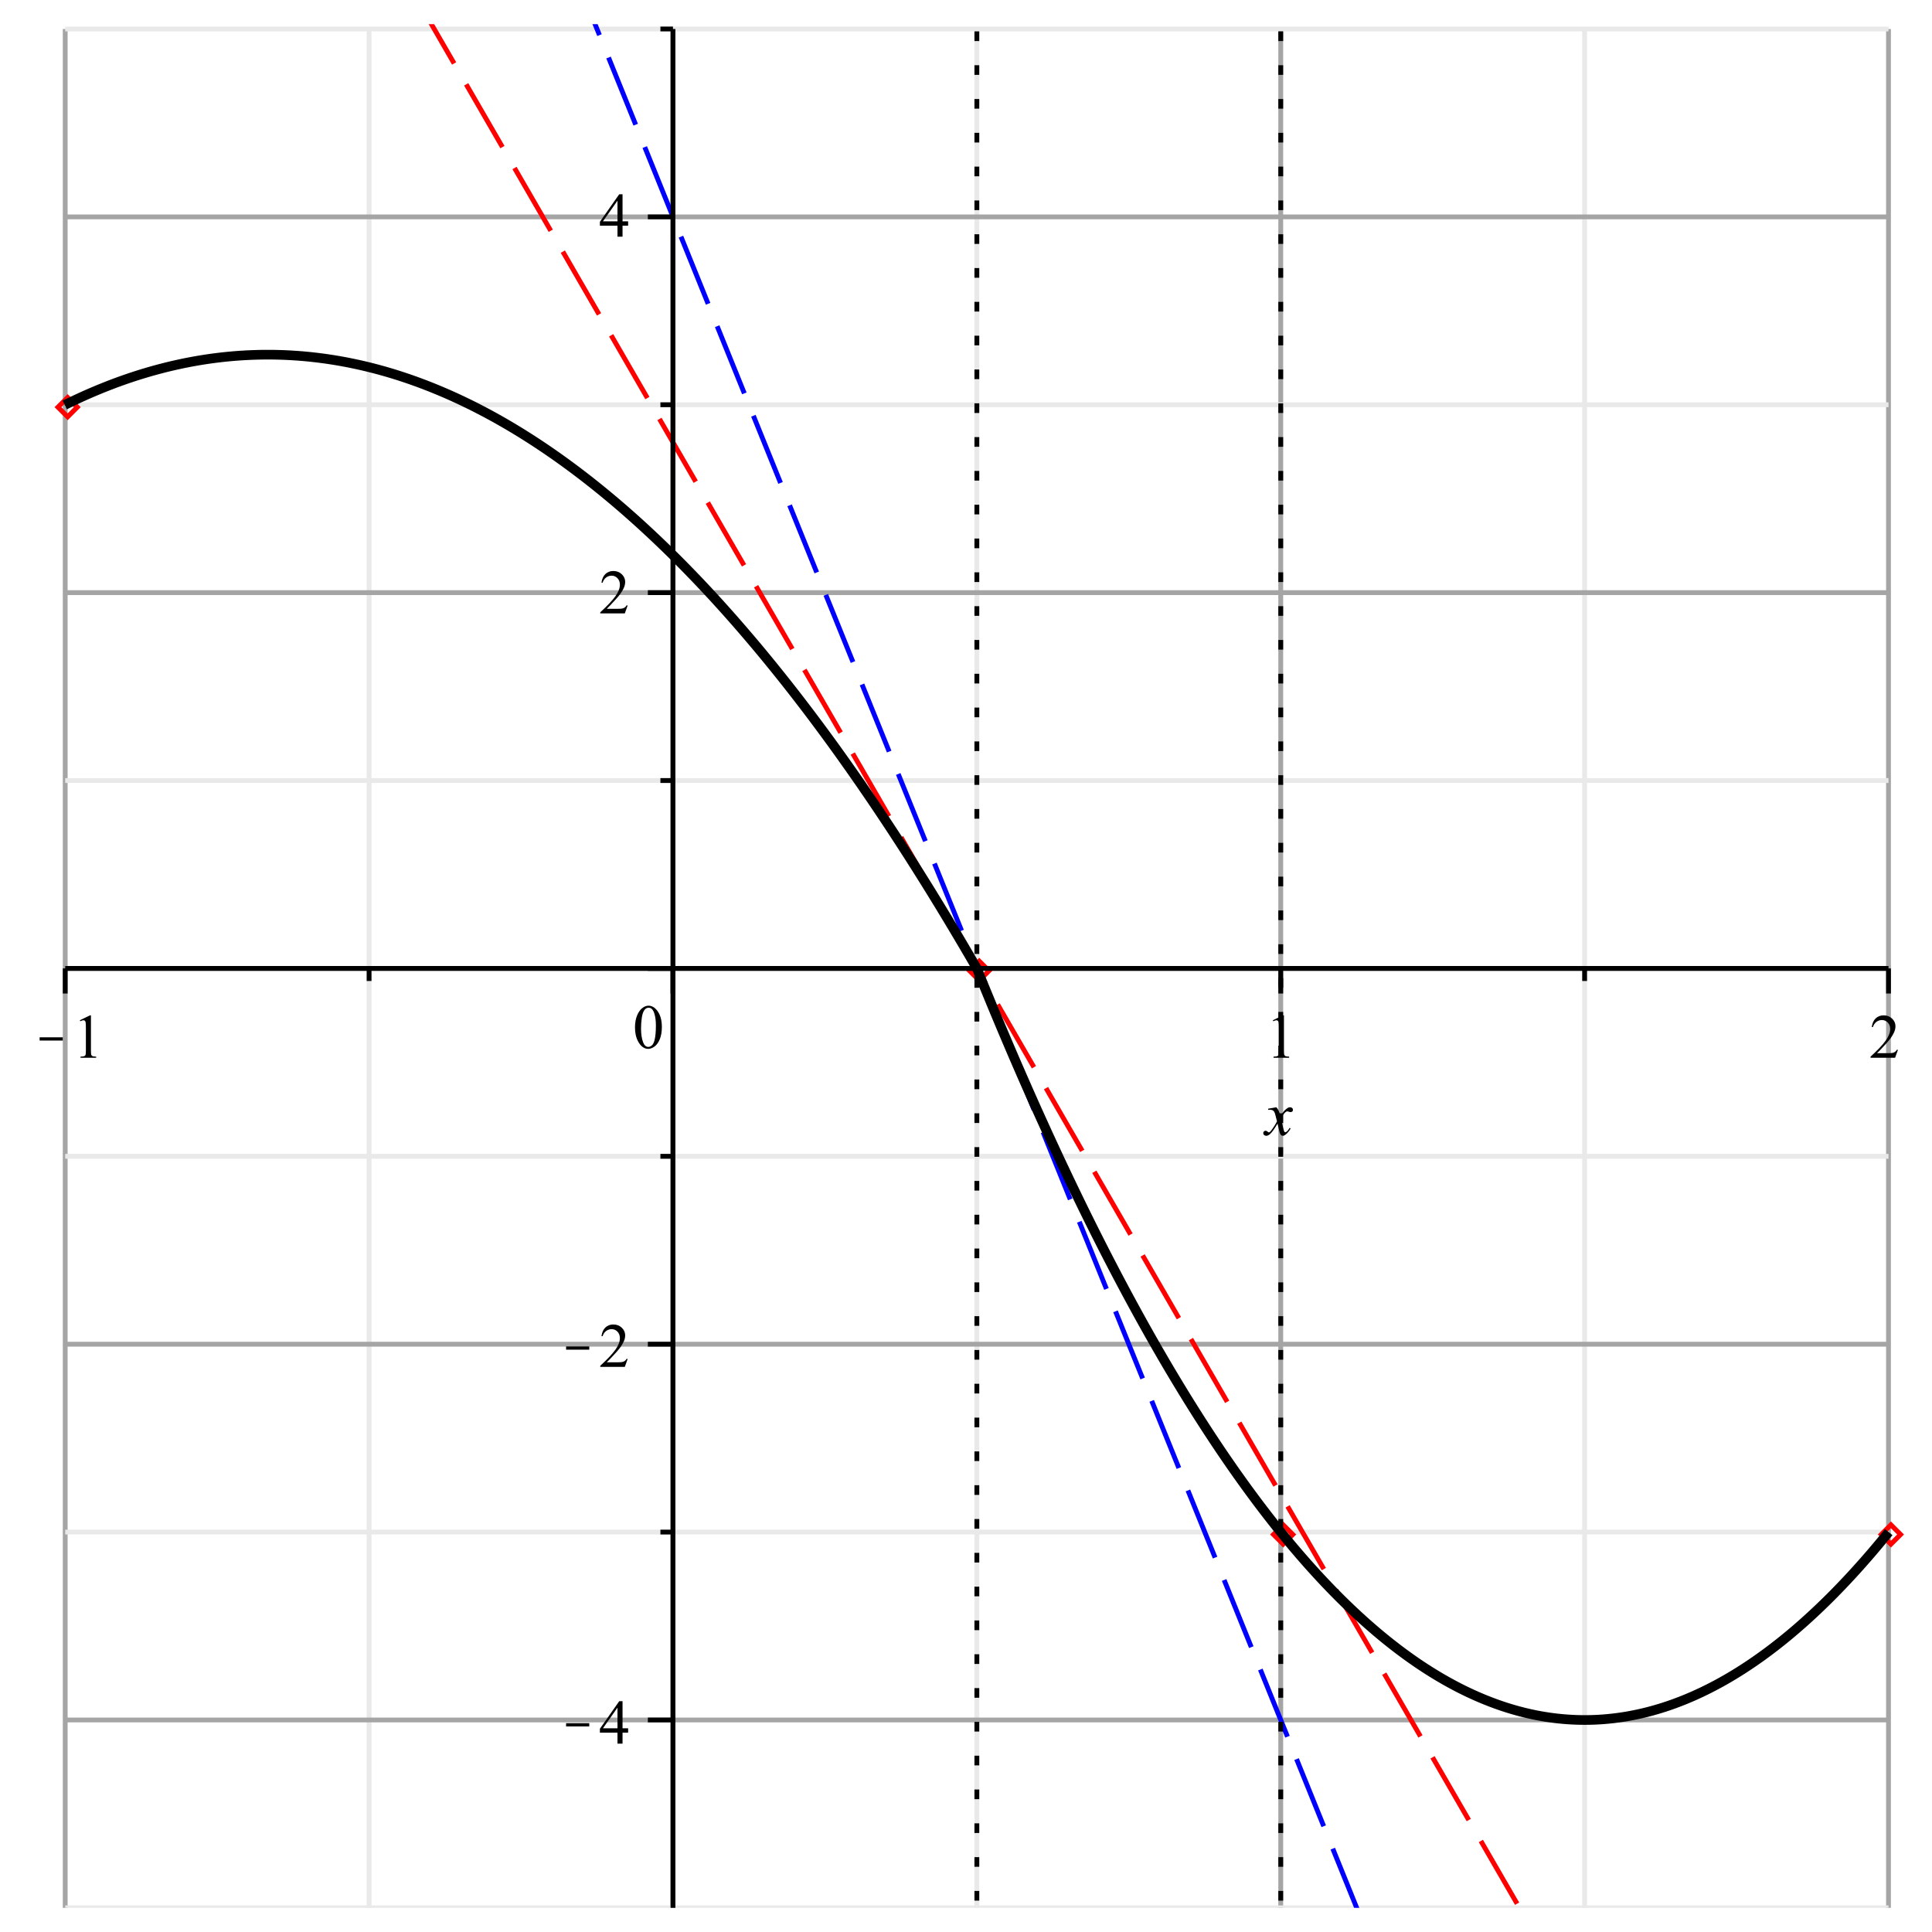 <?xml version="1.0" encoding="UTF-8" standalone="no"?>
<!-- Created with Inkscape (http://www.inkscape.org/) -->

<svg
   xmlns:dc="http://purl.org/dc/elements/1.1/"
   xmlns:cc="http://creativecommons.org/ns#"
   xmlns:rdf="http://www.w3.org/1999/02/22-rdf-syntax-ns#"
   xmlns:svg="http://www.w3.org/2000/svg"
   xmlns="http://www.w3.org/2000/svg"
   xmlns:sodipodi="http://sodipodi.sourceforge.net/DTD/sodipodi-0.dtd"
   xmlns:inkscape="http://www.inkscape.org/namespaces/inkscape"
   id="svg3004"
   version="1.1"
   inkscape:version="0.48.0 r9654"
   width="693.75"
   height="693.75"
   xml:space="preserve"
   sodipodi:docname="Hermite.svg"><rect width="100%" height="100%" fill="#333333" stroke="none"/><defs
     id="defs3008"><clipPath
       clipPathUnits="userSpaceOnUse"
       id="clipPath3022"><path
         d="m 269.375,6660.62 5411.245,0 0,-5411.24 -5411.245,0 0,5411.24 z"
         id="path3024"
         inkscape:connector-curvature="0" /></clipPath><clipPath
       clipPathUnits="userSpaceOnUse"
       id="clipPath3074"><path
         d="m 373.438,1249.38 5279.36,0 0,5411.25 -5279.36,0 0,-5411.25 z"
         id="path3076"
         inkscape:connector-curvature="0" /></clipPath><clipPath
       clipPathUnits="userSpaceOnUse"
       id="clipPath3090"><path
         d="m 359.562,1249.38 5307.11,0 0,5411.25 -5307.11,0 0,-5411.25 z"
         id="path3092"
         inkscape:connector-curvature="0" /></clipPath><clipPath
       clipPathUnits="userSpaceOnUse"
       id="clipPath3102"><path
         d="m 269.375,6660.62 5411.245,0 0,-5411.24 -5411.245,0 0,5411.24 z"
         id="path3104"
         inkscape:connector-curvature="0" /></clipPath><clipPath
       clipPathUnits="userSpaceOnUse"
       id="clipPath3118"><path
         d="m 3779.75,3635.88 194.25,0 0,-208.13 -194.25,0 0,208.13 z"
         id="path3120"
         inkscape:connector-curvature="0" /></clipPath><clipPath
       clipPathUnits="userSpaceOnUse"
       id="clipPath3128"><path
         d="m 269.375,6660.62 5411.245,0 0,-5411.24 -5411.245,0 0,5411.24 z"
         id="path3130"
         inkscape:connector-curvature="0" /></clipPath><clipPath
       clipPathUnits="userSpaceOnUse"
       id="clipPath3138"><path
         d="m 283.25,3844 97.125,0 0,-180.38 -97.125,0 0,180.38 z"
         id="path3140"
         inkscape:connector-curvature="0" /></clipPath><clipPath
       clipPathUnits="userSpaceOnUse"
       id="clipPath3148"><path
         d="m 269.375,6660.62 5411.245,0 0,-5411.24 -5411.245,0 0,5411.24 z"
         id="path3150"
         inkscape:connector-curvature="0" /></clipPath><clipPath
       clipPathUnits="userSpaceOnUse"
       id="clipPath3184"><path
         d="m 1795.62,1873.75 97.13,0 0,-180.37 -97.13,0 0,180.37 z"
         id="path3186"
         inkscape:connector-curvature="0" /></clipPath><clipPath
       clipPathUnits="userSpaceOnUse"
       id="clipPath3194"><path
         d="m 269.375,6660.62 5411.245,0 0,-5411.24 -5411.245,0 0,5411.24 z"
         id="path3196"
         inkscape:connector-curvature="0" /></clipPath><clipPath
       clipPathUnits="userSpaceOnUse"
       id="clipPath3206"><path
         d="m 1795.62,2956 97.13,0 0,-180.38 -97.13,0 0,180.38 z"
         id="path3208"
         inkscape:connector-curvature="0" /></clipPath><clipPath
       clipPathUnits="userSpaceOnUse"
       id="clipPath3216"><path
         d="m 269.375,6660.62 5411.245,0 0,-5411.24 -5411.245,0 0,5411.24 z"
         id="path3218"
         inkscape:connector-curvature="0" /></clipPath></defs><sodipodi:namedview
     pagecolor="#ffffff"
     bordercolor="#666666"
     borderopacity="1"
     objecttolerance="10"
     gridtolerance="10"
     guidetolerance="10"
     inkscape:pageopacity="0"
     inkscape:pageshadow="2"
     inkscape:window-width="1280"
     inkscape:window-height="971"
     id="namedview3006"
     showgrid="false"
     inkscape:zoom="0.23942993"
     inkscape:cx="346.875"
     inkscape:cy="378.75"
     inkscape:window-x="0"
     inkscape:window-y="0"
     inkscape:window-maximized="1"
     inkscape:current-layer="g3012"
     fit-margin-top="0"
     fit-margin-left="0"
     fit-margin-right="0"
     fit-margin-bottom="0" /><g
     id="g3012"
     inkscape:groupmode="layer"
     inkscape:label="ink_ext_XXXXXX"
     transform="matrix(1.25,0,0,-1.25,-25,841.25)"><g
       id="g3014"
       transform="scale(0.1,0.1)"><path
         d="m 200,1180 5550,0 0,5550 -5550,0 0,-5550 z"
         style="fill:#ffffff;fill-opacity:1;fill-rule:nonzero;stroke:none"
         id="path3016"
         inkscape:connector-curvature="0" /><g
         id="g3018"><g
           id="g3020"
           clip-path="url(#clipPath3022)"><path
             d="m 387.312,1249.38 0,5397.37"
             style="fill:none;stroke:#a5a5a5;stroke-width:13.875;stroke-linecap:butt;stroke-linejoin:round;stroke-miterlimit:10;stroke-opacity:1;stroke-dasharray:none"
             id="path3026"
             inkscape:connector-curvature="0" /><path
             d="m 2133.22,1249.38 0,5397.37"
             style="fill:none;stroke:#a5a5a5;stroke-width:13.875;stroke-linecap:butt;stroke-linejoin:round;stroke-miterlimit:10;stroke-opacity:1;stroke-dasharray:none"
             id="path3028"
             inkscape:connector-curvature="0" /><path
             d="m 3879.14,1249.38 0,5397.37"
             style="fill:none;stroke:#a5a5a5;stroke-width:13.875;stroke-linecap:butt;stroke-linejoin:round;stroke-miterlimit:10;stroke-opacity:1;stroke-dasharray:none"
             id="path3030"
             inkscape:connector-curvature="0" /><path
             d="m 5625.04,1249.38 0,5397.37"
             style="fill:none;stroke:#a5a5a5;stroke-width:13.875;stroke-linecap:butt;stroke-linejoin:round;stroke-miterlimit:10;stroke-opacity:1;stroke-dasharray:none"
             id="path3032"
             inkscape:connector-curvature="0" /><path
             d="m 1260.27,1249.38 0,5397.37"
             style="fill:none;stroke:#e9e9e9;stroke-width:13.875;stroke-linecap:butt;stroke-linejoin:round;stroke-miterlimit:10;stroke-opacity:1;stroke-dasharray:none"
             id="path3034"
             inkscape:connector-curvature="0" /><path
             d="m 3006.18,1249.38 0,5397.37"
             style="fill:none;stroke:#e9e9e9;stroke-width:13.875;stroke-linecap:butt;stroke-linejoin:round;stroke-miterlimit:10;stroke-opacity:1;stroke-dasharray:none"
             id="path3036"
             inkscape:connector-curvature="0" /><path
             d="m 4752.08,1249.38 0,5397.37"
             style="fill:none;stroke:#e9e9e9;stroke-width:13.875;stroke-linecap:butt;stroke-linejoin:round;stroke-miterlimit:10;stroke-opacity:1;stroke-dasharray:none"
             id="path3038"
             inkscape:connector-curvature="0" /><path
             d="m 387.312,1789.11 5237.728,0"
             style="fill:none;stroke:#a5a5a5;stroke-width:13.875;stroke-linecap:butt;stroke-linejoin:round;stroke-miterlimit:10;stroke-opacity:1;stroke-dasharray:none"
             id="path3040"
             inkscape:connector-curvature="0" /><path
             d="m 387.312,2868.59 5237.728,0"
             style="fill:none;stroke:#a5a5a5;stroke-width:13.875;stroke-linecap:butt;stroke-linejoin:round;stroke-miterlimit:10;stroke-opacity:1;stroke-dasharray:none"
             id="path3042"
             inkscape:connector-curvature="0" /><path
             d="m 387.312,3948.06 5237.728,0"
             style="fill:none;stroke:#a5a5a5;stroke-width:13.875;stroke-linecap:butt;stroke-linejoin:round;stroke-miterlimit:10;stroke-opacity:1;stroke-dasharray:none"
             id="path3044"
             inkscape:connector-curvature="0" /><path
             d="m 387.312,5027.54 5237.728,0"
             style="fill:none;stroke:#a5a5a5;stroke-width:13.875;stroke-linecap:butt;stroke-linejoin:round;stroke-miterlimit:10;stroke-opacity:1;stroke-dasharray:none"
             id="path3046"
             inkscape:connector-curvature="0" /><path
             d="m 387.312,6107.01 5237.728,0"
             style="fill:none;stroke:#a5a5a5;stroke-width:13.875;stroke-linecap:butt;stroke-linejoin:round;stroke-miterlimit:10;stroke-opacity:1;stroke-dasharray:none"
             id="path3048"
             inkscape:connector-curvature="0" /><path
             d="m 387.312,1249.38 5237.728,0"
             style="fill:none;stroke:#e9e9e9;stroke-width:13.875;stroke-linecap:butt;stroke-linejoin:round;stroke-miterlimit:10;stroke-opacity:1;stroke-dasharray:none"
             id="path3050"
             inkscape:connector-curvature="0" /><path
             d="m 387.312,2328.85 5237.728,0"
             style="fill:none;stroke:#e9e9e9;stroke-width:13.875;stroke-linecap:butt;stroke-linejoin:round;stroke-miterlimit:10;stroke-opacity:1;stroke-dasharray:none"
             id="path3052"
             inkscape:connector-curvature="0" /><path
             d="m 387.312,3408.32 5237.728,0"
             style="fill:none;stroke:#e9e9e9;stroke-width:13.875;stroke-linecap:butt;stroke-linejoin:round;stroke-miterlimit:10;stroke-opacity:1;stroke-dasharray:none"
             id="path3054"
             inkscape:connector-curvature="0" /><path
             d="m 387.312,4487.8 5237.728,0"
             style="fill:none;stroke:#e9e9e9;stroke-width:13.875;stroke-linecap:butt;stroke-linejoin:round;stroke-miterlimit:10;stroke-opacity:1;stroke-dasharray:none"
             id="path3056"
             inkscape:connector-curvature="0" /><path
             d="m 387.312,5567.28 5237.728,0"
             style="fill:none;stroke:#e9e9e9;stroke-width:13.875;stroke-linecap:butt;stroke-linejoin:round;stroke-miterlimit:10;stroke-opacity:1;stroke-dasharray:none"
             id="path3058"
             inkscape:connector-curvature="0" /><path
             d="m 387.312,6646.75 5237.728,0"
             style="fill:none;stroke:#e9e9e9;stroke-width:13.875;stroke-linecap:butt;stroke-linejoin:round;stroke-miterlimit:10;stroke-opacity:1;stroke-dasharray:none"
             id="path3060"
             inkscape:connector-curvature="0" /><path
             d="m 366.5,5560.34 27.75,27.75 27.75,-27.75 -27.75,-27.75 -27.75,27.75 z"
             style="fill:none;stroke:#ff0000;stroke-width:13.875;stroke-linecap:square;stroke-linejoin:miter;stroke-miterlimit:10;stroke-opacity:1;stroke-dasharray:none"
             id="path3062"
             inkscape:connector-curvature="0" /><path
             d="m 2985.36,3941.12 27.75,27.76 27.75,-27.76 -27.75,-27.74 -27.75,27.74 z"
             style="fill:none;stroke:#ff0000;stroke-width:13.875;stroke-linecap:square;stroke-linejoin:miter;stroke-miterlimit:10;stroke-opacity:1;stroke-dasharray:none"
             id="path3064"
             inkscape:connector-curvature="0" /><path
             d="m 3858.32,2321.91 27.75,27.75 27.75,-27.75 -27.75,-27.75 -27.75,27.75 z"
             style="fill:none;stroke:#ff0000;stroke-width:13.875;stroke-linecap:square;stroke-linejoin:miter;stroke-miterlimit:10;stroke-opacity:1;stroke-dasharray:none"
             id="path3066"
             inkscape:connector-curvature="0" /><path
             d="m 5604.23,2321.91 27.75,27.75 27.75,-27.75 -27.75,-27.75 -27.75,27.75 z"
             style="fill:none;stroke:#ff0000;stroke-width:13.875;stroke-linecap:square;stroke-linejoin:miter;stroke-miterlimit:10;stroke-opacity:1;stroke-dasharray:none"
             id="path3068"
             inkscape:connector-curvature="0" /></g></g><g
         id="g3070"><g
           id="g3072"
           clip-path="url(#clipPath3074)"><path
             d="M 1400.42,6727.96 4609.64,1172.13"
             style="fill:none;stroke:#ff0000;stroke-width:13.875;stroke-linecap:butt;stroke-linejoin:round;stroke-miterlimit:10;stroke-opacity:1;stroke-dasharray:208.125, 69.375;stroke-dashoffset:0"
             id="path3078"
             inkscape:connector-curvature="0" /><path
             d="M 1844.12,6822.01 4166.31,1078.89"
             style="fill:none;stroke:#0000ff;stroke-width:13.875;stroke-linecap:butt;stroke-linejoin:round;stroke-miterlimit:10;stroke-opacity:1;stroke-dasharray:208.125, 69.375;stroke-dashoffset:0"
             id="path3080"
             inkscape:connector-curvature="0" /><path
             d="m 3006.18,-1449.31 0,10794.75"
             style="fill:none;stroke:#000000;stroke-width:13.875;stroke-linecap:butt;stroke-linejoin:round;stroke-miterlimit:10;stroke-opacity:1;stroke-dasharray:27.75, 69.375;stroke-dashoffset:0"
             id="path3082"
             inkscape:connector-curvature="0" /><path
             d="m 3879.14,-1449.31 0,10794.75"
             style="fill:none;stroke:#000000;stroke-width:13.875;stroke-linecap:butt;stroke-linejoin:round;stroke-miterlimit:10;stroke-opacity:1;stroke-dasharray:27.75, 69.375;stroke-dashoffset:0"
             id="path3084"
             inkscape:connector-curvature="0" /></g></g><g
         id="g3086"><g
           id="g3088"
           clip-path="url(#clipPath3090)"><path
             d="m 385.949,5566.6 2.321,1.15 2.128,1.05 2.102,1.03 2.25,1.1 2.238,1.09 2.012,0.98 2.387,1.15 1.992,0.96 2.332,1.12 2.227,1.07 1.988,0.94 2.234,1.06 2.25,1.07 2.242,1.05 2.075,0.97 2.148,1.01 2.227,1.03 2.214,1.03 2.282,1.05 2.007,0.92 2.258,1.04 2.274,1.03 2.183,1 1.989,0.89 2.363,1.07 2,0.9 2.328,1.03 2.059,0.92 2.261,1 2.153,0.95 2.246,0.99 2.062,0.9 2.223,0.97 2.312,1 2.012,0.87 2.172,0.93 2.242,0.96 2.196,0.94 2.128,0.9 2.356,1 2.121,0.89 2.262,0.94 2.05,0.86 2.243,0.93 2.109,0.87 2.203,0.91 2.156,0.88 2.258,0.92 2.176,0.88 2.223,0.9 2.203,0.89 2.027,0.81 2.32,0.92 2.079,0.83 2.214,0.87 2.118,0.83 2.351,0.92 2.039,0.8 2.313,0.89 2.105,0.81 2.309,0.89 1.988,0.76 2.266,0.86 2.187,0.82 2.188,0.83 2.179,0.81 2.09,0.78 2.266,0.84 2.156,0.79 2.27,0.84 2.054,0.75 2.27,0.82 2.176,0.79 2.168,0.77 2.269,0.82 2.086,0.74 2.137,0.75 2.363,0.84 2.137,0.75 2.183,0.76 2.223,0.76 2.043,0.71 2.18,0.75 2.16,0.73 2.312,0.79 2.039,0.68 2.356,0.79 2.125,0.71 2.098,0.7 2.261,0.74 2.27,0.75 2.066,0.67 2.192,0.71 2.14,0.69 2.317,0.74 2.007,0.64 2.305,0.73 2.168,0.68 2.145,0.68 2.148,0.66 2.191,0.68 2.321,0.71 2.133,0.65 2.097,0.64 2.246,0.68 2.243,0.67 2.011,0.6 2.387,0.71 1.992,0.59 2.332,0.68 2.227,0.64 1.988,0.58 2.234,0.64 2.25,0.64 2.243,0.64 2.074,0.58 2.148,0.6 2.227,0.62 2.215,0.61 2.281,0.63 2.008,0.54 2.261,0.61 2.27,0.61 2.187,0.59 1.985,0.52 2.363,0.62 2,0.52 2.328,0.61 2.059,0.53 2.262,0.58 2.152,0.54 2.246,0.56 2.062,0.52 2.223,0.55 2.313,0.57 2.011,0.49 2.172,0.53 2.246,0.54 2.196,0.52 2.121,0.51 2.359,0.55 2.121,0.49 2.262,0.53 2.051,0.47 2.242,0.51 2.109,0.47 2.207,0.5 2.157,0.48 2.257,0.49 2.172,0.48 2.223,0.48 2.203,0.47 2.027,0.43 2.321,0.5 2.078,0.43 2.215,0.46 2.117,0.43 2.355,0.48 2.035,0.41 2.313,0.46 2.109,0.42 2.305,0.45 1.988,0.39 2.266,0.43 2.187,0.42 2.188,0.41 2.18,0.41 2.093,0.39 2.262,0.41 2.156,0.39 2.27,0.41 2.055,0.37 2.273,0.39 2.172,0.38 2.172,0.37 2.265,0.39 2.086,0.35 2.137,0.35 2.363,0.39 2.137,0.35 2.184,0.35 2.222,0.36 2.043,0.32 2.18,0.34 2.16,0.33 2.313,0.35 2.039,0.3 2.355,0.35 2.125,0.31 2.102,0.3 2.257,0.32 2.27,0.32 2.066,0.29 2.192,0.3 2.14,0.29 2.321,0.3 2.004,0.27 2.308,0.3 2.164,0.27 2.149,0.27 2.144,0.27 2.192,0.26 2.32,0.28 2.129,0.25 2.101,0.25 2.25,0.26 2.243,0.25 2.011,0.22 2.383,0.26 1.992,0.21 2.332,0.25 2.227,0.23 1.988,0.2 2.235,0.22 2.25,0.22 2.242,0.22 2.074,0.19 2.152,0.2 2.223,0.2 2.215,0.2 2.281,0.19 2.008,0.17 2.262,0.19 2.269,0.19 2.188,0.17 1.984,0.15 2.363,0.18 2,0.14 2.328,0.17 2.059,0.15 2.262,0.15 2.152,0.14 2.246,0.15 2.063,0.13 2.222,0.13 2.313,0.14 2.012,0.11 2.171,0.12 2.247,0.12 2.195,0.11 2.125,0.11 2.355,0.11 2.121,0.1 2.266,0.09 2.051,0.09 2.242,0.09 2.106,0.08 2.207,0.08 2.156,0.08 2.254,0.07 2.175,0.07 2.223,0.06 2.203,0.06 2.028,0.05 2.32,0.06 2.078,0.04 2.215,0.05 2.117,0.04 2.352,0.03 2.039,0.03 2.312,0.03 2.11,0.02 2.304,0.02 1.989,0.01 2.265,0.02 2.188,0 2.187,0.01 2.18,-0.01 2.094,0 2.261,-0.01 2.157,-0.01 2.269,-0.02 2.055,-0.02 2.273,-0.03 2.172,-0.03 2.172,-0.03 2.266,-0.04 2.086,-0.04 2.136,-0.05 2.364,-0.05 2.136,-0.05 2.187,-0.06 2.22,-0.07 2.04,-0.06 2.18,-0.07 2.16,-0.07 2.31,-0.09 2.04,-0.07 2.36,-0.1 2.12,-0.09 2.11,-0.09 2.25,-0.1 2.27,-0.11 2.07,-0.1 2.19,-0.11 2.14,-0.11 2.32,-0.13 2.01,-0.11 2.3,-0.13 2.17,-0.13 2.15,-0.14 2.15,-0.13 2.18,-0.15 2.33,-0.15 2.13,-0.15 2.1,-0.15 2.24,-0.17 2.25,-0.16 2.01,-0.16 2.38,-0.18 1.99,-0.17 2.34,-0.19 2.22,-0.19 1.99,-0.17 2.24,-0.19 2.25,-0.21 2.24,-0.2 2.07,-0.2 2.15,-0.2 2.23,-0.21 2.21,-0.23 2.28,-0.23 2.01,-0.2 2.26,-0.24 2.27,-0.24 2.19,-0.23 1.98,-0.23 2.37,-0.26 2,-0.23 2.32,-0.27 2.07,-0.24 2.25,-0.27 2.16,-0.26 2.24,-0.28 2.07,-0.25 2.22,-0.29 2.31,-0.3 2.01,-0.26 2.17,-0.29 2.25,-0.3 2.2,-0.29 2.12,-0.3 2.36,-0.33 2.12,-0.3 2.26,-0.32 2.05,-0.3 2.24,-0.33 2.11,-0.32 2.21,-0.33 2.15,-0.33 2.26,-0.35 2.17,-0.34 2.23,-0.35 2.2,-0.35 2.03,-0.33 2.32,-0.38 2.08,-0.35 2.21,-0.37 2.12,-0.36 2.35,-0.4 2.04,-0.35 2.31,-0.41 2.11,-0.37 2.3,-0.41 1.99,-0.36 2.27,-0.42 2.19,-0.4 2.18,-0.41 2.18,-0.41 2.1,-0.39 2.26,-0.44 2.15,-0.42 2.27,-0.44 2.06,-0.4 2.27,-0.46 2.18,-0.43 2.17,-0.45 2.26,-0.46 2.09,-0.43 2.14,-0.45 2.36,-0.5 2.13,-0.45 2.19,-0.46 2.22,-0.48 2.05,-0.45 2.17,-0.48 2.16,-0.48 2.32,-0.52 2.04,-0.45 2.35,-0.54 2.13,-0.49 2.1,-0.48 2.26,-0.52 2.26,-0.54 2.07,-0.49 2.19,-0.52 2.14,-0.51 2.32,-0.56 2.01,-0.49 2.31,-0.57 2.16,-0.54 2.15,-0.53 2.15,-0.54 2.18,-0.55 2.33,-0.59 2.13,-0.55 2.1,-0.54 2.25,-0.59 2.24,-0.59 2.01,-0.53 2.38,-0.63 2,-0.54 2.33,-0.63 2.23,-0.6 1.98,-0.55 2.24,-0.61 2.25,-0.62 2.24,-0.63 2.08,-0.59 2.14,-0.6 2.23,-0.63 2.22,-0.64 2.27,-0.66 2.01,-0.58 2.26,-0.66 2.27,-0.67 2.19,-0.65 1.98,-0.59 2.37,-0.7 2,-0.6 2.32,-0.71 2.07,-0.63 2.26,-0.69 2.15,-0.67 2.24,-0.69 2.07,-0.65 2.22,-0.7 2.31,-0.73 2.01,-0.64 2.18,-0.69 2.24,-0.73 2.2,-0.7 2.12,-0.7 2.36,-0.77 2.12,-0.7 2.26,-0.74 2.05,-0.69 2.25,-0.75 2.11,-0.71 2.2,-0.75 2.16,-0.73 2.25,-0.77 2.17,-0.75 2.23,-0.77 2.2,-0.76 2.03,-0.71 2.32,-0.82 2.08,-0.73 2.21,-0.79 2.12,-0.75 2.35,-0.85 2.04,-0.73 2.31,-0.84 2.11,-0.77 2.31,-0.85 1.99,-0.73 2.26,-0.84 2.19,-0.81 2.19,-0.82 2.17,-0.82 2.1,-0.78 2.26,-0.86 2.16,-0.82 2.27,-0.88 2.05,-0.78 2.27,-0.88 2.18,-0.85 2.17,-0.85 2.26,-0.89 2.09,-0.82 2.14,-0.84 2.36,-0.94 2.14,-0.86 2.18,-0.87 2.23,-0.9 2.04,-0.83 2.17,-0.88 2.17,-0.89 2.31,-0.95 2.04,-0.84 2.35,-0.98 2.13,-0.88 2.1,-0.88 2.26,-0.95 2.27,-0.96 2.06,-0.87 2.19,-0.93 2.14,-0.92 2.32,-0.99 2.01,-0.87 2.31,-1 2.16,-0.94 2.15,-0.94 2.15,-0.94 2.19,-0.97 2.32,-1.02 2.13,-0.95 2.1,-0.94 2.25,-1 2.24,-1.01 2.01,-0.91 2.38,-1.08 2,-0.91 2.33,-1.06 2.23,-1.03 1.99,-0.91 2.23,-1.04 2.25,-1.04 2.24,-1.05 2.08,-0.97 2.15,-1.01 2.22,-1.05 2.22,-1.05 2.28,-1.09 2,-0.95 2.26,-1.09 2.27,-1.09 2.19,-1.06 1.99,-0.96 2.36,-1.15 2,-0.98 2.33,-1.14 2.06,-1.01 2.26,-1.12 2.15,-1.07 2.25,-1.12 2.06,-1.03 2.22,-1.12 2.31,-1.16 2.02,-1.02 2.17,-1.1 2.24,-1.14 2.2,-1.12 2.12,-1.09 2.36,-1.22 2.12,-1.09 2.26,-1.18 2.06,-1.06 2.24,-1.17 2.11,-1.11 2.2,-1.16 2.16,-1.14 2.25,-1.19 2.18,-1.16 2.22,-1.18 2.21,-1.18 2.02,-1.09 2.32,-1.25 2.08,-1.12 2.21,-1.2 2.12,-1.16 2.36,-1.28 2.03,-1.12 2.32,-1.27 2.1,-1.16 2.31,-1.28 1.99,-1.11 2.26,-1.26 2.19,-1.22 2.19,-1.23 2.18,-1.23 2.09,-1.18 2.26,-1.28 2.16,-1.23 2.27,-1.29 2.06,-1.18 2.27,-1.3 2.17,-1.26 2.17,-1.25 2.27,-1.31 2.08,-1.21 2.14,-1.25 2.36,-1.39 2.13,-1.25 2.18,-1.29 2.24,-1.31 2.04,-1.21 2.18,-1.3 2.16,-1.28 2.3,-1.39 2.04,-1.22 2.36,-1.42 2.12,-1.28 2.1,-1.27 2.26,-1.38 2.28,-1.38 2.06,-1.26 2.19,-1.35 2.14,-1.31 2.32,-1.43 2.01,-1.24 2.3,-1.43 2.17,-1.35 2.15,-1.34 2.15,-1.35 2.18,-1.37 2.33,-1.47 2.12,-1.34 2.11,-1.33 2.25,-1.43 2.23,-1.43 2.01,-1.28 2.39,-1.53 2,-1.28 2.33,-1.5 2.22,-1.45 1.99,-1.28 2.24,-1.46 2.25,-1.46 2.23,-1.47 2.08,-1.36 2.16,-1.41 2.22,-1.47 2.21,-1.46 2.28,-1.52 2.01,-1.34 2.26,-1.5 2.27,-1.52 2.19,-1.47 1.98,-1.33 2.36,-1.59 2.01,-1.36 2.32,-1.58 2.07,-1.4 2.26,-1.54 2.15,-1.47 2.25,-1.54 2.05,-1.42 2.24,-1.53 2.3,-1.6 2.01,-1.39 2.18,-1.51 2.23,-1.56 2.21,-1.54 2.12,-1.48 2.36,-1.66 2.12,-1.49 2.27,-1.6 2.05,-1.45 2.23,-1.59 2.11,-1.5 2.21,-1.58 2.15,-1.54 2.26,-1.62 2.18,-1.56 2.22,-1.6 2.2,-1.59 2.03,-1.47 2.32,-1.69 2.08,-1.51 2.2,-1.61 2.13,-1.55 2.36,-1.73 2.04,-1.5 2.3,-1.7 2.11,-1.56 2.3,-1.71 2,-1.48 2.26,-1.69 2.19,-1.63 2.18,-1.64 2.18,-1.63 2.09,-1.58 2.26,-1.71 2.17,-1.62 2.26,-1.73 2.05,-1.56 2.28,-1.73 2.18,-1.66 2.17,-1.66 2.26,-1.74 2.09,-1.6 2.14,-1.65 2.36,-1.82 2.13,-1.66 2.2,-1.69 2.21,-1.74 2.04,-1.59 2.18,-1.7 2.17,-1.69 2.3,-1.82 2.04,-1.61 2.36,-1.85 2.12,-1.69 2.11,-1.66 2.26,-1.8 2.26,-1.81 2.07,-1.65 2.2,-1.75 2.13,-1.72 2.32,-1.87 2.01,-1.61 2.3,-1.87 2.17,-1.75 2.15,-1.74 2.15,-1.75 2.19,-1.78 2.32,-1.9 2.12,-1.75 2.11,-1.72 2.25,-1.85 2.23,-1.85 2.01,-1.66 2.39,-1.98 2,-1.65 2.33,-1.94 2.22,-1.86 2,-1.66 2.23,-1.87 2.25,-1.89 2.23,-1.88 2.09,-1.76 2.14,-1.82 2.23,-1.88 2.22,-1.88 2.27,-1.93 2.01,-1.72 2.26,-1.93 2.26,-1.94 2.2,-1.88 1.98,-1.71 2.36,-2.04 2.01,-1.71 2.32,-2.02 2.07,-1.79 2.26,-1.97 2.15,-1.87 2.25,-1.96 2.06,-1.8 2.22,-1.96 2.31,-2.02 2.01,-1.78 2.18,-1.91 2.24,-1.99 2.2,-1.94 2.12,-1.89 2.36,-2.09 2.12,-1.89 2.26,-2.03 2.06,-1.82 2.23,-2.02 2.11,-1.9 2.2,-1.98 2.17,-1.94 2.25,-2.04 2.18,-1.98 2.22,-2.02 2.2,-2 2.03,-1.84 2.31,-2.13 2.09,-1.9 2.22,-2.04 2.1,-1.94 2.36,-2.17 2.04,-1.88 2.31,-2.14 2.11,-1.96 2.3,-2.13 2,-1.86 2.26,-2.11 2.19,-2.04 2.18,-2.05 2.18,-2.04 2.09,-1.97 2.27,-2.13 2.16,-2.04 2.26,-2.13 2.07,-1.96 2.26,-2.15 2.18,-2.07 2.16,-2.07 2.28,-2.16 2.08,-2 2.14,-2.03 2.35,-2.28 2.14,-2.06 2.19,-2.1 2.23,-2.15 2.03,-1.97 2.18,-2.11 2.17,-2.1 2.32,-2.26 2.03,-1.99 2.35,-2.3 2.12,-2.06 2.11,-2.07 2.26,-2.22 2.27,-2.24 2.06,-2.04 2.19,-2.16 2.14,-2.13 2.32,-2.28 2.01,-2 2.3,-2.29 2.17,-2.16 2.15,-2.16 2.15,-2.15 2.19,-2.19 2.32,-2.33 2.14,-2.13 2.09,-2.13 2.25,-2.27 2.25,-2.26 1.99,-2.05 2.39,-2.42 2,-2.03 2.33,-2.37 2.23,-2.28 1.99,-2.04 2.23,-2.29 2.25,-2.31 2.25,-2.31 2.06,-2.14 2.15,-2.21 2.22,-2.31 2.22,-2.29 2.28,-2.37 2.01,-2.08 2.26,-2.36 2.28,-2.37 2.18,-2.29 1.98,-2.07 2.37,-2.48 2,-2.11 2.33,-2.44 2.05,-2.18 2.27,-2.39 2.15,-2.28 2.24,-2.38 2.08,-2.19 2.21,-2.36 2.32,-2.47 2.01,-2.15 2.17,-2.32 2.25,-2.4 2.19,-2.36 2.12,-2.29 2.36,-2.54 2.12,-2.29 2.26,-2.44 2.06,-2.22 2.23,-2.43 2.11,-2.28 2.21,-2.41 2.16,-2.36 2.25,-2.45 2.18,-2.39 2.21,-2.43 2.21,-2.42 2.03,-2.22 2.33,-2.56 2.07,-2.28 2.22,-2.46 2.11,-2.34 2.36,-2.61 2.03,-2.27 2.32,-2.56 2.09,-2.35 2.32,-2.58 1.99,-2.22 2.26,-2.54 2.19,-2.45 2.19,-2.46 2.18,-2.46 2.08,-2.35 2.28,-2.56 2.15,-2.43 2.27,-2.58 2.06,-2.33 2.26,-2.58 2.18,-2.47 2.16,-2.47 2.28,-2.59 2.08,-2.39 2.14,-2.45 2.36,-2.71 2.13,-2.45 2.19,-2.52 2.22,-2.56 2.04,-2.36 2.18,-2.53 2.17,-2.5 2.31,-2.67 2.04,-2.38 2.35,-2.74 2.14,-2.47 2.09,-2.46 2.26,-2.65 2.26,-2.66 2.07,-2.42 2.19,-2.58 2.14,-2.51 2.33,-2.75 2,-2.35 2.3,-2.74 2.18,-2.56 2.14,-2.54 2.15,-2.56 2.19,-2.61 2.32,-2.77 2.13,-2.54 2.1,-2.51 2.25,-2.69 2.24,-2.69 2.02,-2.42 2.37,-2.87 2,-2.4 2.33,-2.82 2.23,-2.69 1.99,-2.4 2.23,-2.72 2.25,-2.72 2.24,-2.73 2.07,-2.53 2.15,-2.62 2.24,-2.72 2.2,-2.7 2.29,-2.81 2,-2.46 2.26,-2.79 2.28,-2.78 2.18,-2.7 1.99,-2.45 2.36,-2.93 2,-2.47 2.33,-2.88 2.06,-2.57 2.26,-2.8 2.15,-2.7 2.25,-2.8 2.06,-2.56 2.22,-2.79 2.32,-2.9 2.01,-2.53 2.17,-2.73 2.24,-2.82 2.19,-2.77 2.13,-2.68 2.36,-2.98 2.12,-2.68 2.26,-2.87 2.06,-2.61 2.24,-2.86 2.11,-2.68 2.21,-2.81 2.15,-2.75 2.26,-2.89 2.17,-2.79 2.22,-2.86 2.2,-2.83 2.03,-2.6 2.33,-2.99 2.06,-2.68 2.23,-2.87 2.12,-2.73 2.34,-3.05 2.04,-2.65 2.32,-3 2.11,-2.75 2.3,-3.01 1.99,-2.59 2.26,-2.96 2.19,-2.87 2.19,-2.86 2.18,-2.86 2.1,-2.76 2.26,-2.97 2.15,-2.84 2.28,-3 2.05,-2.72 2.27,-3.01 2.17,-2.87 2.18,-2.89 2.26,-3.01 2.08,-2.77 2.15,-2.86 2.36,-3.15 2.14,-2.86 2.17,-2.93 2.22,-2.98 2.06,-2.74 2.17,-2.92 2.16,-2.92 2.31,-3.11 2.04,-2.75 2.36,-3.18 2.12,-2.87 2.1,-2.86 2.26,-3.07 2.28,-3.08 2.05,-2.81 2.19,-2.99 2.15,-2.91 2.32,-3.18 2.01,-2.75 2.3,-3.15 2.17,-2.98 2.14,-2.94 2.15,-2.96 2.19,-3.02 2.32,-3.21 2.13,-2.94 2.1,-2.9 2.24,-3.11 2.25,-3.1 2.02,-2.81 2.38,-3.31 1.99,-2.78 2.33,-3.25 2.23,-3.1 1.98,-2.79 2.24,-3.12 2.25,-3.15 2.24,-3.15 2.09,-2.92 2.13,-3.02 2.24,-3.14 2.2,-3.13 2.29,-3.22 2.02,-2.85 2.24,-3.19 2.28,-3.22 2.19,-3.1 1.98,-2.84 2.36,-3.35 2,-2.86 2.33,-3.33 2.07,-2.94 2.24,-3.24 2.17,-3.07 2.23,-3.24 2.07,-2.95 2.22,-3.21 2.32,-3.33 2.01,-2.9 2.16,-3.14 2.25,-3.24 2.2,-3.18 2.13,-3.08 2.36,-3.42 2.11,-3.09 2.26,-3.3 2.05,-2.98 2.25,-3.28 2.11,-3.08 2.21,-3.23 2.15,-3.15 2.26,-3.31 2.16,-3.19 2.24,-3.27 2.21,-3.24 2.02,-2.99 2.32,-3.42 2.08,-3.08 2.21,-3.28 2.12,-3.13 2.34,-3.5 2.04,-3.02 2.32,-3.45 2.11,-3.13 2.3,-3.44 1.99,-2.97 2.27,-3.39 2.18,-3.27 2.19,-3.28 2.18,-3.26 2.1,-3.15 2.26,-3.4 2.15,-3.24 2.27,-3.43 2.06,-3.09 2.27,-3.45 2.17,-3.28 2.18,-3.29 2.26,-3.44 2.09,-3.17 2.14,-3.25 2.36,-3.59 2.13,-3.26 4.42,-6.73 2.04,-3.12 2.18,-3.34 2.16,-3.32 2.3,-3.55 2.04,-3.14 2.36,-3.62 2.12,-3.27 2.1,-3.23 2.26,-3.5 2.28,-3.51 2.06,-3.19 2.2,-3.4 2.13,-3.33 2.32,-3.6 2.01,-3.12 2.3,-3.59 2.17,-3.39 2.15,-3.34 2.14,-3.36 2.19,-3.42 2.33,-3.66 2.12,-3.33 2.11,-3.3 2.24,-3.54 2.24,-3.52 2.01,-3.18 2.39,-3.76 2,-3.15 2.33,-3.69 4.21,-6.67 2.23,-3.55 2.26,-3.58 2.23,-3.56 2.08,-3.31 4.38,-6.98 2.21,-3.54 4.29,-6.87 2.26,-3.62 2.27,-3.65 2.19,-3.51 1.98,-3.2 2.36,-3.8 2,-3.24 2.33,-3.76 4.33,-6.99 2.15,-3.48 2.25,-3.65 2.05,-3.35 2.24,-3.62 4.31,-7.03 4.41,-7.22 2.21,-3.59 2.12,-3.48 2.36,-3.86 2.12,-3.48 4.31,-7.09 2.24,-3.69 2.11,-3.49 2.21,-3.63 2.15,-3.57 2.26,-3.73 2.18,-3.59 4.42,-7.36 4.35,-7.23 2.08,-3.45 2.21,-3.69 2.12,-3.54 2.36,-3.93 2.02,-3.41 2.32,-3.87 2.11,-3.54 2.3,-3.87 2,-3.33 2.26,-3.82 4.37,-7.37 2.18,-3.67 4.35,-7.37 2.17,-3.65 2.26,-3.84 4.33,-7.36 2.18,-3.69 2.17,-3.7 4.35,-7.42 4.5,-7.69 2.13,-3.65 2.2,-3.74 2.21,-3.82 2.04,-3.51 2.18,-3.75 4.47,-7.7 4.4,-7.58 2.12,-3.67 2.17,-3.75"
             style="fill:none;stroke:#000000;stroke-width:27.75;stroke-linecap:butt;stroke-linejoin:round;stroke-miterlimit:10;stroke-opacity:1;stroke-dasharray:none"
             id="path3094"
             inkscape:connector-curvature="0" /><path
             d="m 3006.18,3948.06 2.57,-6.33 2.69,-6.64 2.58,-6.38 2.62,-6.46 2.7,-6.61 2.56,-6.29 2.67,-6.55 2.61,-6.38 2.6,-6.34 2.6,-6.33 2.63,-6.41 2.58,-6.25 3.9,-9.45 3.94,-9.54 2.68,-6.49 2.59,-6.24 2.61,-6.29 2.61,-6.3 2.66,-6.38 3.87,-9.27 2.64,-6.31 2.61,-6.22 4.02,-9.57 2.64,-6.3 2.55,-6.07 2.64,-6.23 2.55,-6.06 2.65,-6.27 2.6,-6.12 2.67,-6.28 2.66,-6.27 3.95,-9.27 2.59,-6.08 2.57,-5.99 2.59,-6.08 2.61,-6.09 2.69,-6.26 3.99,-9.24 3.83,-8.9 2.61,-6 2.67,-6.21 2.58,-5.93 2.71,-6.24 2.54,-5.84 1.34,-3.09 2.56,-5.85 2.62,-6.01 2.73,-6.26 3.89,-8.85 2.59,-5.9 2.62,-5.96 1.34,-3.02 2.56,-5.84 2.72,-6.14 2.51,-5.67 2.61,-5.91 2.64,-5.92 2.65,-5.95 2.58,-5.81 2.72,-6.1 2.51,-5.62 2.66,-5.95 1.28,-2.84 2.69,-5.99 2.59,-5.75 2.6,-5.8 2.63,-5.8 2.66,-5.89 2.65,-5.86 1.22,-2.7 2.64,-5.81 2.59,-5.72 1.42,-3.1 3.87,-8.49 2.58,-5.65 2.66,-5.84 2.62,-5.72 2.63,-5.69 2.65,-5.77 2.59,-5.64 2.61,-5.64 2.61,-5.66 1.29,-2.77 1.41,-3.06 2.6,-5.59 2.55,-5.51 2.61,-5.59 2.61,-5.59 2.69,-5.76 2.61,-5.6 2.61,-5.54 2.59,-5.54 1.39,-2.95 2.59,-5.5 1.29,-2.76 2.59,-5.45 1.31,-2.79 2.67,-5.65 2.61,-5.49 2.55,-5.39 2.64,-5.52 1.38,-2.93 2.54,-5.3 2.69,-5.63 2.59,-5.41 2.62,-5.47 1.33,-2.77 2.58,-5.36 1.35,-2.81 2.67,-5.54 1.2,-2.47 2.62,-5.43 1.39,-2.88 2.59,-5.34 2.64,-5.45 2.58,-5.28 1.39,-2.85 2.51,-5.14 2.66,-5.46 2.69,-5.49 2.63,-5.35 1.23,-2.52 2.61,-5.3 1.32,-2.69 2.65,-5.37 2.63,-5.34 1.34,-2.66 2.59,-5.28 2.58,-5.19 2.68,-5.39 2.62,-5.23 2.64,-5.3 2.55,-5.11 2.64,-5.25 1.3,-2.6 2.61,-5.21 2.66,-5.27 2.6,-5.15 1.3,-2.58 1.29,-2.58 2.62,-5.16 2.7,-5.33 2.59,-5.1 1.33,-2.61 2.54,-4.98 2.68,-5.26 2.64,-5.15 2.54,-4.95 2.71,-5.29 1.24,-2.42 2.59,-5.04 2.61,-5.04 2.68,-5.19 1.29,-2.48 2.59,-5.03 1.41,-2.69 1.27,-2.46 1.27,-2.42 2.69,-5.17 1.2,-2.31 2.63,-5.03 1.4,-2.67 1.33,-2.56 2.54,-4.82 1.35,-2.59 2.59,-4.92 2.62,-4.98 2.69,-5.11 1.21,-2.27 2.72,-5.14 1.32,-2.47 2.61,-4.91 2.59,-4.88 2.6,-4.87 1.29,-2.41 2.58,-4.83 2.72,-5.08 2.51,-4.68 2.66,-4.95 1.28,-2.37 2.69,-4.99 1.36,-2.51 2.57,-4.75 1.26,-2.34 2.62,-4.83 1.36,-2.48 2.64,-4.84 2.54,-4.66 1.38,-2.54 2.59,-4.71 2.67,-4.89 2.61,-4.75 2.65,-4.81 1.2,-2.17 2.66,-4.84 2.62,-4.73 3.91,-7.04 2.6,-4.66 1.36,-2.45 2.61,-4.67 1.36,-2.44 2.54,-4.52 1.41,-2.53 2.6,-4.62 2.55,-4.55 2.61,-4.62 2.61,-4.62 1.41,-2.5 2.54,-4.46 1.35,-2.39 1.36,-2.4 2.55,-4.48 2.68,-4.69 1.2,-2.11 2.68,-4.69 2.58,-4.5 1.32,-2.29 1.39,-2.42 1.28,-2.21 2.6,-4.54 2.56,-4.41 1.43,-2.47 2.61,-4.48 1.33,-2.3 2.52,-4.36 2.71,-4.62 2.52,-4.34 1.33,-2.28 1.34,-2.27 1.37,-2.34 2.55,-4.35 2.68,-4.56 1.19,-2.02 2.63,-4.43 2.62,-4.45 2.65,-4.47 2.6,-4.34 1.33,-2.25 2.59,-4.34 1.31,-2.18 1.34,-2.26 2.6,-4.33 1.41,-2.36 2.62,-4.37 1.24,-2.04 1.34,-2.23 1.27,-2.1 2.61,-4.34 1.35,-2.24 1.31,-2.15 2.66,-4.37 1.21,-2 1.4,-2.29 2.57,-4.21 2.68,-4.4 1.23,-2 2.65,-4.31 1.38,-2.27 1.19,-1.94 1.36,-2.21 2.63,-4.25 1.31,-2.11 1.25,-2.03 1.36,-2.19 1.29,-2.09 1.37,-2.2 2.6,-4.18 1.3,-2.09 1.31,-2.08 1.35,-2.18 2.53,-4.05 1.41,-2.26 1.3,-2.05 2.63,-4.21 1.24,-1.94 1.3,-2.09 1.29,-2.05 1.39,-2.19 1.22,-1.94 2.69,-4.25 2.62,-4.12 1.36,-2.14 1.24,-1.94 1.32,-2.06 2.67,-4.2 2.58,-4.03 1.31,-2.03 2.58,-4.01 1.31,-2.04 2.67,-4.15 1.26,-1.94 2.69,-4.16 2.64,-4.07 1.2,-1.84 1.4,-2.15 2.52,-3.89 1.35,-2.05 2.69,-4.11 1.25,-1.9 1.29,-1.97 1.33,-2.03 1.33,-2.02 1.36,-2.08 2.57,-3.87 1.36,-2.07 1.32,-1.98 2.61,-3.93 1.19,-1.82 1.4,-2.09 2.6,-3.89 2.63,-3.95 1.24,-1.85 1.33,-2 1.39,-2.06 2.51,-3.74 2.66,-3.95 1.28,-1.89 1.41,-2.09 1.28,-1.88 1.36,-2.01 2.57,-3.79 1.26,-1.86 1.33,-1.94 1.29,-1.9 2.66,-3.88 1.34,-1.96 1.32,-1.93 2.6,-3.8 2.58,-3.73 2.68,-3.89 1.22,-1.78 1.39,-1.99 1.26,-1.83 1.39,-1.99 1.19,-1.72 1.36,-1.95 1.32,-1.88 1.31,-1.89 1.3,-1.87 1.26,-1.79 1.36,-1.94 1.29,-1.84 1.36,-1.95 1.24,-1.75 1.36,-1.93 1.3,-1.86 1.3,-1.84 2.61,-3.69 1.3,-1.81 1.41,-1.99 1.28,-1.81 1.31,-1.84 1.34,-1.87 2.52,-3.54 1.3,-1.82 1.4,-1.93 2.63,-3.68 2.54,-3.52 1.34,-1.89 1.36,-1.87 1.25,-1.72 1.31,-1.82 1.29,-1.76 1.38,-1.93 2.6,-3.55 2.58,-3.55 1.29,-1.76 1.32,-1.79 1.39,-1.91 1.27,-1.73 1.27,-1.72 1.34,-1.83 2.55,-3.46 1.43,-1.94 1.21,-1.61 1.4,-1.9 1.33,-1.79 1.2,-1.61 1.33,-1.8 1.36,-1.81 1.35,-1.8 1.23,-1.66 2.62,-3.52 1.33,-1.77 1.38,-1.82 1.2,-1.59 1.35,-1.81 1.37,-1.8 1.31,-1.74 1.19,-1.58 1.42,-1.87 2.59,-3.41 1.25,-1.63 1.35,-1.79 1.29,-1.69 1.34,-1.76 1.25,-1.61 1.33,-1.75 1.39,-1.81 2.51,-3.26 1.35,-1.74 1.32,-1.71 1.27,-1.65 1.42,-1.83 1.26,-1.64 1.36,-1.75 1.24,-1.58 1.34,-1.73 2.58,-3.32 1.29,-1.65 2.67,-3.4 1.33,-1.69 2.54,-3.22 1.4,-1.78 1.23,-1.56 1.34,-1.68 1.27,-1.61 1.41,-1.78 1.23,-1.54 1.39,-1.75 2.63,-3.32 1.19,-1.49 2.68,-3.33 1.32,-1.64 1.31,-1.62 1.25,-1.57 1.36,-1.68 1.28,-1.6 1.38,-1.69 1.22,-1.51 1.37,-1.68 1.31,-1.61 1.3,-1.61 1.36,-1.67 2.52,-3.09 1.42,-1.73 2.6,-3.17 1.33,-1.62 1.23,-1.48 2.6,-3.16 1.39,-1.67 1.23,-1.47 1.4,-1.71 1.28,-1.54 1.26,-1.51 1.36,-1.63 1.36,-1.62 2.55,-3.05 1.29,-1.54 1.39,-1.65 1.21,-1.43 1.37,-1.64 1.31,-1.54 1.29,-1.53 1.29,-1.52 1.3,-1.54 2.68,-3.15 1.26,-1.47 1.35,-1.59 1.34,-1.56 1.21,-1.42 1.43,-1.67 1.19,-1.39 1.41,-1.63 1.33,-1.54 1.19,-1.38 1.35,-1.56 1.34,-1.55 1.35,-1.56 1.25,-1.43 1.29,-1.48 1.33,-1.53 1.33,-1.52 1.36,-1.57 2.57,-2.91 1.36,-1.56 1.32,-1.48 1.19,-1.36 1.41,-1.61 1.2,-1.35 1.4,-1.58 1.23,-1.39 1.36,-1.53 1.29,-1.45 1.35,-1.51 1.23,-1.39 1.34,-1.49 1.38,-1.55 1.21,-1.33 1.3,-1.46 1.35,-1.5 1.32,-1.46 1.28,-1.39 1.41,-1.57 1.28,-1.4 1.36,-1.5 1.22,-1.35 1.34,-1.49 1.27,-1.38 1.33,-1.44 1.29,-1.42 1.36,-1.47 1.3,-1.41 1.34,-1.46 1.31,-1.43 1.23,-1.32 1.38,-1.5 1.25,-1.34 1.33,-1.43 1.27,-1.38 1.41,-1.51 1.22,-1.3 1.39,-1.49 1.26,-1.34 1.39,-1.49 1.19,-1.26 1.36,-1.45 1.32,-1.38 1.3,-1.4 1.31,-1.38 1.26,-1.33 1.36,-1.43 1.29,-1.36 1.36,-1.41 1.24,-1.29 1.36,-1.43 1.3,-1.36 1.3,-1.36 1.36,-1.42 1.25,-1.29 1.29,-1.33 1.42,-1.47 1.27,-1.32 1.32,-1.34 1.33,-1.38 1.23,-1.26 1.3,-1.34 1.3,-1.32 1.39,-1.42 1.22,-1.25 1.42,-1.44 1.28,-1.29 1.26,-1.28 1.34,-1.37 1.36,-1.38 1.25,-1.24 1.32,-1.32 1.27,-1.29 1.39,-1.4 1.21,-1.21 1.39,-1.38 1.3,-1.3 1.28,-1.27 1.29,-1.28 1.32,-1.31 1.38,-1.38 1.28,-1.25 1.26,-1.25 1.35,-1.34 1.35,-1.31 1.2,-1.18 1.43,-1.4 1.21,-1.17 1.4,-1.36 1.33,-1.3 1.2,-1.17 1.33,-1.29 1.36,-1.3 1.34,-1.3 1.24,-1.2 1.29,-1.25 1.33,-1.27 1.33,-1.28 1.37,-1.31 1.21,-1.15 1.35,-1.29 1.37,-1.29 1.3,-1.25 1.2,-1.12 1.41,-1.34 1.21,-1.13 1.39,-1.32 1.25,-1.16 1.35,-1.27 1.28,-1.22 1.36,-1.25 1.24,-1.15 1.33,-1.25 1.39,-1.29 1.2,-1.11 1.31,-1.21 1.35,-1.24 1.31,-1.21 1.28,-1.17 1.41,-1.3 1.27,-1.17 1.36,-1.23 1.23,-1.13 1.35,-1.21 1.26,-1.16 1.32,-1.19 1.3,-1.18 1.35,-1.22 1.3,-1.16 1.33,-1.21 1.34,-1.18 1.2,-1.1 1.41,-1.23 1.23,-1.11 1.33,-1.18 1.28,-1.14 1.41,-1.25 1.23,-1.08 1.38,-1.22 1.27,-1.11 1.37,-1.22 1.2,-1.04 1.35,-1.2 1.32,-1.14 1.32,-1.15 1.3,-1.12 1.25,-1.1 1.36,-1.18 1.29,-1.11 1.38,-1.18 1.22,-1.05 1.37,-1.17 1.3,-1.12 1.31,-1.11 1.36,-1.15 1.25,-1.07 1.28,-1.1 1.41,-1.19 1.29,-1.08 1.3,-1.11 1.34,-1.11 1.23,-1.04 1.3,-1.1 1.3,-1.08 1.38,-1.15 1.24,-1.01 1.4,-1.18 1.27,-1.06 1.27,-1.04 1.36,-1.11 1.36,-1.12 1.23,-1.01 1.32,-1.09 1.29,-1.05 1.39,-1.13 1.21,-0.98 1.37,-1.13 1.31,-1.05 1.28,-1.04 1.29,-1.03 1.31,-1.07 1.4,-1.11 1.28,-1.02 1.26,-1 1.34,-1.09 1.35,-1.06 1.21,-0.96 1.43,-1.12 1.19,-0.95 1.4,-1.11 1.33,-1.04 1.2,-0.94 1.34,-1.04 1.35,-1.06 1.34,-1.04 1.25,-0.97 1.29,-1 1.34,-1.02 1.33,-1.03 1.36,-1.05 1.2,-0.92 1.36,-1.04 1.37,-1.04 1.31,-1 1.19,-0.9 1.42,-1.08 1.19,-0.91 1.41,-1.05 1.23,-0.93 1.36,-1.01 1.29,-0.98 1.35,-1 1.23,-0.93 1.33,-0.98 1.39,-1.03 1.21,-0.9 1.3,-0.96 1.35,-0.98 1.32,-0.97 1.27,-0.93 1.42,-1.03 1.27,-0.93 1.36,-0.98 1.23,-0.89 1.34,-0.97 1.27,-0.92 1.33,-0.95 1.29,-0.92 1.36,-0.97 1.3,-0.93 1.33,-0.96 1.32,-0.93 1.22,-0.86 1.39,-0.98 1.25,-0.88 1.33,-0.93 1.26,-0.89 1.42,-0.98 1.22,-0.86 1.39,-0.96 1.26,-0.87 1.38,-0.96 1.2,-0.82 1.36,-0.94 1.32,-0.9 1.3,-0.89 1.3,-0.89 1.27,-0.86 1.36,-0.91 1.29,-0.88 1.36,-0.91 1.23,-0.84 1.36,-0.91 1.31,-0.88 1.3,-0.86 1.36,-0.91 1.25,-0.82 1.29,-0.85 1.41,-0.94 1.28,-0.83 1.32,-0.87 1.33,-0.87 1.22,-0.8 1.31,-0.85 1.3,-0.85 1.39,-0.88 1.22,-0.79 1.42,-0.91 1.27,-0.82 1.26,-0.8 1.35,-0.86 1.36,-0.88 1.25,-0.77 1.32,-0.83 1.28,-0.81 1.38,-0.87 1.21,-0.77 1.39,-0.86 1.3,-0.8 1.28,-0.81 1.29,-0.79 1.32,-0.8 1.38,-0.86 1.28,-0.8 1.26,-0.76 1.35,-0.81 1.34,-0.82 1.21,-0.74 1.43,-0.86 1.21,-0.72 1.4,-0.83 1.33,-0.81 1.19,-0.71 1.34,-0.8 1.35,-0.79 1.35,-0.79 1.24,-0.74 1.29,-0.76 1.34,-0.78 1.32,-0.78 1.38,-0.78 1.2,-0.72 1.36,-0.77 1.36,-0.78 1.31,-0.76 1.19,-0.68 1.42,-0.81 1.2,-0.68 1.39,-0.78 1.25,-0.71 1.34,-0.77 1.29,-0.72 1.35,-0.75 1.25,-0.69 1.33,-0.74 1.39,-0.76 1.21,-0.67 1.3,-0.72 1.34,-0.73 1.32,-0.73 1.28,-0.69 1.42,-0.76 1.26,-0.69 1.36,-0.74 1.23,-0.65 1.35,-0.72 1.26,-0.68 1.32,-0.7 1.3,-0.69 1.35,-0.71 1.3,-0.68 1.34,-0.71 1.33,-0.68 1.2,-0.63 1.41,-0.73 1.23,-0.63 1.33,-0.7 1.28,-0.65 1.4,-0.72 1.23,-0.61 1.39,-0.71 1.27,-0.64 1.37,-0.69 1.19,-0.6 1.36,-0.68 1.32,-0.65 1.32,-0.65 1.3,-0.66 1.25,-0.61 1.36,-0.66 1.29,-0.64 1.37,-0.66 1.24,-0.6 1.36,-0.65 1.3,-0.63 1.31,-0.62 1.36,-0.66 1.24,-0.59 1.28,-0.61 1.42,-0.67 1.29,-0.6 1.3,-0.62 1.34,-0.61 1.23,-0.57 1.31,-0.61 1.28,-0.6 1.39,-0.63 1.24,-0.56 1.4,-0.63 1.28,-0.59 1.26,-0.57 1.36,-0.61 1.36,-0.61 1.23,-0.55 1.32,-0.59 1.29,-0.57 1.39,-0.61 1.2,-0.52 1.38,-0.6 1.3,-0.57 1.29,-0.55 1.29,-0.56 1.31,-0.57 1.4,-0.6 1.28,-0.53 1.26,-0.53 1.34,-0.57 1.35,-0.57 1.21,-0.5 1.42,-0.6 1.2,-0.5 1.4,-0.58 1.33,-0.54 1.2,-0.49 1.34,-0.55 1.35,-0.54 1.34,-0.54 1.25,-0.5 1.29,-0.52 1.34,-0.53 1.32,-0.52 1.37,-0.54 1.2,-0.47 1.36,-0.53 1.36,-0.53 1.32,-0.51 1.2,-0.46 1.41,-0.54 1.19,-0.46 1.4,-0.52 1.24,-0.48 1.36,-0.5 1.29,-0.48 1.34,-0.5 1.24,-0.46 1.33,-0.5 1.39,-0.5 1.21,-0.44 1.3,-0.47 1.35,-0.49 1.32,-0.47 1.27,-0.46 1.42,-0.5 1.27,-0.44 1.36,-0.47 1.22,-0.43 1.35,-0.48 1.26,-0.44 1.33,-0.44 1.29,-0.45 1.36,-0.46 1.31,-0.44 1.33,-0.44 1.32,-0.45 1.22,-0.4 1.39,-0.47 1.25,-0.41 1.33,-0.44 1.26,-0.4 1.42,-0.46 1.22,-0.4 1.38,-0.43 1.27,-0.4 1.39,-0.45 1.19,-0.37 1.36,-0.42 1.32,-0.42 1.3,-0.4 1.31,-0.4 1.26,-0.38 1.36,-0.41 1.29,-0.39 1.35,-0.42 1.24,-0.36 1.36,-0.4 1.31,-0.39 1.3,-0.37 1.36,-0.39 1.25,-0.36 1.29,-0.37 1.41,-0.41 1.28,-0.36 1.32,-0.36 1.33,-0.37 1.22,-0.35 1.3,-0.35 1.31,-0.36 1.39,-0.37 1.22,-0.34 1.41,-0.37 1.28,-0.35 1.26,-0.33 1.35,-0.35 1.36,-0.36 1.25,-0.32 1.31,-0.33 1.28,-0.34 1.39,-0.34 1.21,-0.3 1.38,-0.35 1.31,-0.32 1.27,-0.31 1.29,-0.32 1.32,-0.32 1.39,-0.33 1.28,-0.3 1.26,-0.29 1.35,-0.32 1.34,-0.32 1.21,-0.28 1.43,-0.32 1.2,-0.28 1.41,-0.3 1.33,-0.31 1.19,-0.26 1.33,-0.29 1.36,-0.3 1.35,-0.28 1.23,-0.27 1.29,-0.28 1.35,-0.28 1.32,-0.27 1.37,-0.29 1.21,-0.24 1.36,-0.28 1.36,-0.27 1.3,-0.27 1.2,-0.22 1.41,-0.28 1.21,-0.23 1.4,-0.27 1.24,-0.23 1.34,-0.27 1.29,-0.23 1.36,-0.25 1.24,-0.22 1.33,-0.24 1.38,-0.25 1.21,-0.22 1.31,-0.22 1.34,-0.24 1.32,-0.22 1.28,-0.22 1.41,-0.24 1.26,-0.21 1.36,-0.22 1.24,-0.19 1.35,-0.22 1.26,-0.2 1.32,-0.21 1.3,-0.19 1.35,-0.21 1.3,-0.19 1.33,-0.21 1.33,-0.2 1.21,-0.18 1.4,-0.19 1.24,-0.18 1.33,-0.18 1.28,-0.18 1.41,-0.18 1.22,-0.17 1.39,-0.18 1.26,-0.17 1.38,-0.18 1.19,-0.15 1.36,-0.17 1.32,-0.16 1.32,-0.16 1.3,-0.15 1.25,-0.15 1.36,-0.15 1.3,-0.16 1.36,-0.15 1.24,-0.14 1.36,-0.14 1.3,-0.13 1.31,-0.14 1.36,-0.14 1.25,-0.13 1.27,-0.12 1.42,-0.14 1.29,-0.13 1.3,-0.12 1.33,-0.11 1.24,-0.11 1.3,-0.13 1.29,-0.11 1.39,-0.11 1.24,-0.09 1.39,-0.12 1.28,-0.11 1.26,-0.08 1.36,-0.11 1.37,-0.1 1.23,-0.08 1.32,-0.1 1.29,-0.08 1.39,-0.09 1.2,-0.08 1.37,-0.08 1.31,-0.09 1.29,-0.06 1.29,-0.07 1.31,-0.08 1.4,-0.08 1.27,-0.05 1.27,-0.07 1.34,-0.06 1.35,-0.07 1.21,-0.04 1.42,-0.07 1.2,-0.04 1.4,-0.05 1.33,-0.05 1.19,-0.04 1.35,-0.04 1.34,-0.04 1.35,-0.04 1.25,-0.03 1.29,-0.03 1.33,-0.04 1.33,-0.03 1.36,-0.01 1.21,-0.03 1.36,-0.01 1.36,-0.03 1.32,-0.01 1.19,-0.02 1.42,0 1.19,-0.02 2.64,0 1.36,-0.01 1.29,0.01 2.58,0 1.33,0.02 1.39,0.02 1.2,0.01 1.31,0.01 1.34,0.03 1.32,0.01 1.28,0.03 1.41,0.03 1.28,0.03 1.36,0.03 1.22,0.02 1.35,0.04 1.27,0.05 1.32,0.04 1.29,0.04 1.36,0.04 1.3,0.05 1.34,0.05 1.32,0.05 1.22,0.06 1.39,0.06 1.24,0.06 1.33,0.06 1.27,0.07 1.41,0.07 1.23,0.07 1.38,0.07 1.26,0.06 1.39,0.09 1.2,0.08 1.36,0.08 1.31,0.09 1.31,0.08 1.3,0.1 1.26,0.08 1.36,0.1 1.3,0.1 1.36,0.1 1.23,0.09 1.36,0.11 1.3,0.11 1.31,0.1 1.36,0.12 1.24,0.12 1.3,0.11 1.41,0.12 1.28,0.13 1.32,0.12 1.33,0.13 1.22,0.11 1.3,0.14 1.31,0.12 1.39,0.15 1.21,0.13 1.42,0.15 1.28,0.14 1.26,0.14 1.35,0.15 1.35,0.15 1.25,0.16 1.33,0.15 1.27,0.15 1.39,0.17 1.21,0.15 1.38,0.18 1.31,0.17 1.27,0.16 1.29,0.17 1.32,0.18 1.39,0.18 1.27,0.18 1.27,0.17 1.34,0.19 1.35,0.2 1.21,0.16 1.42,0.21 1.21,0.18 1.4,0.21 1.34,0.21 1.19,0.18 1.33,0.21 1.36,0.22 1.35,0.21 1.23,0.2 1.29,0.21 1.35,0.21 1.32,0.23 1.37,0.23 1.21,0.21 1.36,0.23 1.36,0.24 1.3,0.22 1.19,0.22 1.42,0.25 1.21,0.22 1.4,0.25 1.23,0.24 1.35,0.25 1.29,0.25 1.36,0.25 1.23,0.24 1.33,0.26 1.39,0.28 1.21,0.23 1.3,0.27 1.35,0.26 1.32,0.28 1.27,0.26 1.42,0.29 1.26,0.26 1.36,0.3 1.24,0.26 1.34,0.28 1.27,0.28 1.31,0.29 1.31,0.29 1.35,0.29 1.3,0.29 1.33,0.31 1.33,0.3 1.21,0.28 1.4,0.32 1.23,0.29 1.34,0.32 1.27,0.29 1.42,0.35 1.22,0.29 1.39,0.33 1.26,0.32 1.37,0.33 1.21,0.3 1.35,0.34 1.32,0.33 1.31,0.34 1.31,0.33 1.25,0.32 1.36,0.36 1.3,0.33 1.36,0.36 1.23,0.32 1.36,0.38 1.31,0.35 1.3,0.34 1.36,0.38 1.25,0.34 1.28,0.35 1.41,0.4 1.29,0.36 1.31,0.37 1.33,0.37 1.23,0.36 1.31,0.38 1.29,0.37 1.39,0.4 1.23,0.36 1.41,0.42 1.27,0.38 1.26,0.37 1.36,0.4 1.36,0.42 1.24,0.37 1.31,0.4 1.3,0.41 1.38,0.43 1.21,0.37 1.38,0.43 1.3,0.42 1.29,0.4 1.29,0.41 1.3,0.42 1.41,0.44 1.27,0.42 1.26,0.42 1.35,0.44 1.35,0.45 1.2,0.4 1.43,0.47 1.19,0.4 1.41,0.47 1.33,0.46 1.19,0.41 1.35,0.45 1.34,0.48 1.35,0.45 1.25,0.44 1.29,0.45 1.33,0.47 1.33,0.47 1.36,0.49 1.21,0.43 1.36,0.48 1.36,0.5 1.32,0.48 1.19,0.44 1.42,0.51 1.19,0.45 1.4,0.51 1.23,0.47 1.36,0.5 1.29,0.49 1.35,0.51 1.24,0.47 1.33,0.52 1.38,0.52 1.21,0.46 1.31,0.51 1.34,0.53 1.32,0.52 1.28,0.5 1.41,0.55 1.28,0.51 1.36,0.55 1.22,0.48 1.34,0.54 1.28,0.51 1.32,0.55 1.29,0.52 1.36,0.56 1.31,0.53 1.33,0.55 1.31,0.56 1.23,0.5 1.38,0.58 1.25,0.53 1.33,0.56 1.27,0.55 1.41,0.59 1.22,0.53 1.39,0.59 1.26,0.55 1.39,0.59 1.19,0.53 1.36,0.6 1.32,0.57 1.3,0.58 1.31,0.58 1.26,0.55 1.36,0.62 1.29,0.58 1.36,0.61 1.24,0.55 1.36,0.63 1.3,0.6 1.31,0.59 1.35,0.63 1.25,0.57 1.29,0.59 1.42,0.67 1.28,0.6 1.32,0.6 1.33,0.65 1.22,0.56 1.3,0.63 1.31,0.62 1.38,0.65 1.23,0.6 1.41,0.68 1.28,0.61 1.26,0.63 1.35,0.65 1.37,0.66 1.23,0.62 1.32,0.65 1.28,0.63 1.39,0.7 1.2,0.59 1.39,0.7 1.3,0.65 1.28,0.65 1.29,0.66 1.32,0.66 1.39,0.71 1.27,0.65 1.27,0.65 1.36,0.7 1.33,0.69 1.21,0.62 1.42,0.75 1.21,0.63 1.4,0.73 1.33,0.71 1.2,0.62 1.34,0.73 1.35,0.7 1.35,0.73 1.23,0.66 1.29,0.7 1.35,0.72 1.31,0.72 1.38,0.75 1.21,0.65 1.36,0.73 1.36,0.75 1.3,0.73 1.19,0.66 1.42,0.79 1.21,0.67 1.39,0.78 1.24,0.69 1.35,0.76 1.29,0.73 1.35,0.76 1.24,0.7 1.34,0.77 1.38,0.79 1.21,0.68 1.3,0.75 1.35,0.78 1.32,0.76 1.27,0.75 1.42,0.82 1.26,0.74 1.36,0.8 1.23,0.72 1.35,0.79 1.26,0.75 1.32,0.79 1.31,0.76 1.34,0.82 1.31,0.78 1.33,0.8 1.33,0.79 1.21,0.74 1.4,0.85 1.24,0.76 1.33,0.8 1.27,0.78 1.42,0.88 1.22,0.75 1.38,0.85 1.27,0.78 1.39,0.86 1.19,0.75 1.36,0.85 1.3,0.82 1.32,0.83 1.31,0.82 1.24,0.79 1.36,0.87 1.31,0.82 1.36,0.87 1.23,0.78 1.36,0.88 1.3,0.84 1.31,0.84 1.36,0.88 1.25,0.82 1.28,0.83 1.41,0.92 1.29,0.85 1.3,0.86 1.34,0.87 1.23,0.82 1.31,0.86 1.29,0.86 1.39,0.93 1.23,0.8 1.4,0.96 1.28,0.85 1.26,0.86 1.36,0.91 1.36,0.92 1.23,0.84 1.32,0.89 1.29,0.88 1.39,0.95 1.21,0.84 1.37,0.94 1.31,0.9 1.29,0.89 1.28,0.89 1.33,0.91 1.38,0.98 1.28,0.9 1.26,0.87 1.35,0.96 1.34,0.94 1.21,0.86 1.43,1.02 1.19,0.84 1.4,1 1.33,0.94 1.2,0.87 1.34,0.95 1.35,0.97 1.35,0.97 1.25,0.91 1.28,0.94 1.34,0.97 1.33,0.96 1.37,1.01 1.2,0.87 1.36,1 1.36,1 1.31,0.97 1.2,0.89 1.41,1.04 1.19,0.91 1.41,1.03 1.23,0.92 1.36,1.03 1.29,0.97 1.35,1.01 1.23,0.93 1.33,1.02 1.39,1.05 1.21,0.91 1.3,1 1.35,1.03 1.32,1 1.27,0.99 1.42,1.09 1.28,0.97 1.35,1.06 1.23,0.95 1.34,1.05 1.28,0.98 1.32,1.04 1.29,1.01 1.36,1.06 1.3,1.02 1.33,1.06 1.32,1.04 1.22,0.97 1.39,1.1 1.25,1 1.33,1.05 1.26,1.01 1.42,1.14 1.22,0.99 1.39,1.1 1.26,1.03 1.39,1.11 1.19,0.97 1.36,1.11 1.32,1.07 1.3,1.07 1.31,1.07 1.26,1.03 1.36,1.12 1.29,1.05 1.36,1.14 1.23,1.02 1.37,1.12 1.3,1.09 1.3,1.09 1.36,1.13 1.25,1.05 1.29,1.08 1.42,1.18 1.27,1.08 1.32,1.11 1.33,1.12 1.22,1.04 1.31,1.11 1.3,1.11 1.39,1.18 1.22,1.06 1.42,1.2 1.27,1.1 1.27,1.08 1.34,1.17 1.38,1.18 1.23,1.07 1.32,1.15 1.28,1.11 1.38,1.22 1.21,1.05 1.39,1.21 1.3,1.14 1.28,1.14 1.29,1.13 1.32,1.16 1.38,1.23 1.28,1.14 1.26,1.11 1.36,1.21 1.33,1.19 1.21,1.08 1.45,1.29 1.19,1.07 1.4,1.26 1.33,1.21 1.19,1.07 1.35,1.22 1.35,1.22 1.34,1.22 1.24,1.14 1.29,1.18 1.34,1.22 1.32,1.21 1.38,1.26 1.2,1.11 1.36,1.25 1.36,1.26 1.31,1.21 1.19,1.11 1.42,1.32 1.2,1.1 1.41,1.31 1.23,1.17 1.34,1.26 1.3,1.22 1.36,1.26 1.23,1.17 1.33,1.26 1.39,1.3 1.21,1.16 1.3,1.23 1.34,1.28 1.32,1.26 1.28,1.22 1.42,1.35 1.26,1.22 1.36,1.3 1.23,1.19 1.35,1.29 1.26,1.23 2.63,2.54 1.34,1.31 1.3,1.28 1.34,1.29 1.33,1.3 1.21,1.18 1.4,1.38 1.23,1.22 1.33,1.32 1.28,1.25 1.42,1.4 1.22,1.2 1.38,1.38 1.27,1.26 1.38,1.37 1.2,1.2 1.36,1.36 1.3,1.32 1.32,1.32 1.3,1.3 1.25,1.27 1.36,1.36 1.31,1.32 1.36,1.37 1.23,1.25 1.36,1.39 1.31,1.33 1.3,1.34 1.36,1.38 1.25,1.28 1.27,1.32 1.42,1.46 1.29,1.31 1.3,1.36 1.34,1.38 1.23,1.26 1.31,1.36 1.28,1.35 1.39,1.44 1.24,1.27 1.4,1.47 1.28,1.35 1.26,1.32 1.36,1.42 1.36,1.44 1.23,1.3 1.32,1.39 1.29,1.36 1.39,1.47 1.21,1.28 1.37,1.47 1.3,1.38 1.29,1.38 1.3,1.37 1.31,1.4 1.39,1.5 1.28,1.38 1.26,1.36 1.35,1.45 1.34,1.44 1.21,1.31 1.43,1.55 1.19,1.31 1.4,1.51 1.34,1.46 1.19,1.3 1.34,1.46 1.35,1.48 1.35,1.47 1.24,1.38 1.3,1.41 1.33,1.47 1.33,1.47 1.37,1.51 1.2,1.34 1.35,1.5 1.36,1.52 1.32,1.46 1.2,1.33 1.41,1.58 1.2,1.33 1.39,1.57 1.24,1.39 1.36,1.53 1.29,1.45 2.58,2.92 1.35,1.51 1.37,1.57 1.21,1.37 1.3,1.49 1.35,1.54 1.32,1.5 1.27,1.45 1.42,1.62 1.28,1.46 1.36,1.55 1.21,1.42 1.35,1.55 1.28,1.46 1.32,1.53 1.28,1.5 1.36,1.56 1.31,1.53 1.33,1.54 1.32,1.54 1.22,1.43 1.39,1.62 1.25,1.46 1.33,1.55 1.26,1.5 1.42,1.67 1.22,1.44 1.39,1.64 1.26,1.48 1.39,1.64 1.19,1.41 1.36,1.63 1.32,1.55 1.3,1.57 1.31,1.55 1.26,1.5 1.36,1.63 2.65,3.19 1.23,1.48 1.36,1.64 1.31,1.57 1.3,1.58 1.36,1.64 1.25,1.52 2.71,3.28 1.27,1.55 2.65,3.23 1.22,1.5 1.32,1.6 1.29,1.59 1.39,1.71 1.22,1.5 1.42,1.75 1.27,1.56 1.29,1.6"
             style="fill:none;stroke:#000000;stroke-width:27.75;stroke-linecap:butt;stroke-linejoin:round;stroke-miterlimit:10;stroke-opacity:1;stroke-dasharray:none"
             id="path3096"
             inkscape:connector-curvature="0" /></g></g><g
         id="g3098"><g
           id="g3100"
           clip-path="url(#clipPath3102)"><path
             d="m 4752.08,3948.06 0,-36.07"
             style="fill:none;stroke:#000000;stroke-width:13.875;stroke-linecap:butt;stroke-linejoin:round;stroke-miterlimit:10;stroke-opacity:1;stroke-dasharray:none"
             id="path3106"
             inkscape:connector-curvature="0" /><path
             d="m 3006.18,3948.06 0,-36.07"
             style="fill:none;stroke:#000000;stroke-width:13.875;stroke-linecap:butt;stroke-linejoin:round;stroke-miterlimit:10;stroke-opacity:1;stroke-dasharray:none"
             id="path3108"
             inkscape:connector-curvature="0" /><path
             d="m 1260.27,3948.06 0,-36.07"
             style="fill:none;stroke:#000000;stroke-width:13.875;stroke-linecap:butt;stroke-linejoin:round;stroke-miterlimit:10;stroke-opacity:1;stroke-dasharray:none"
             id="path3110"
             inkscape:connector-curvature="0" /><path
             d="m 387.312,3948.06 5237.728,0"
             style="fill:none;stroke:#000000;stroke-width:13.875;stroke-linecap:butt;stroke-linejoin:round;stroke-miterlimit:10;stroke-opacity:1;stroke-dasharray:none"
             id="path3112"
             inkscape:connector-curvature="0" /></g></g><g
         id="g3114"><g
           id="g3116"
           clip-path="url(#clipPath3118)"><path
             d="m 3866.47,3549.16 c 2.89,-3.03 5.05,-6.14 6.49,-9.31 1.17,-2.03 2.9,-7.53 5.2,-16.49 l 7.82,11.49 c 2.02,2.9 4.5,5.61 7.48,8.13 2.95,2.53 5.52,4.31 7.7,5.32 1.44,0.58 3.02,0.86 4.75,0.86 2.46,0 4.46,-0.68 5.97,-2.06 1.51,-1.37 2.28,-2.99 2.28,-4.88 0,-2.31 -0.43,-3.9 -1.31,-4.76 -1.58,-1.44 -3.47,-2.18 -5.63,-2.18 -1.31,0 -2.6,0.29 -3.9,0.88 -2.75,0.86 -4.63,1.3 -5.63,1.3 -1.46,0 -3.11,-0.8 -5,-2.39 -3.6,-3.03 -7.95,-8.96 -13,-17.77 l 7.15,-30.14 c 1.16,-4.63 2.09,-7.41 2.81,-8.35 0.74,-0.94 1.53,-1.4 2.39,-1.4 1.17,0 2.61,0.64 4.34,1.94 3.18,2.75 5.93,6.29 8.24,10.63 l 3.03,-1.53 c -3.76,-6.93 -8.45,-12.71 -14.08,-17.34 -3.18,-2.59 -5.93,-3.9 -8.25,-3.9 -3.32,0 -5.92,1.89 -7.81,5.63 -1.29,2.32 -3.83,12.14 -7.57,29.49 -9.26,-15.89 -16.62,-26.09 -22.12,-30.57 -3.62,-3.02 -7.09,-4.55 -10.41,-4.55 -2.31,0 -4.48,0.88 -6.5,2.61 -1.31,1.29 -1.96,3.02 -1.96,5.2 0,1.87 0.65,3.47 1.96,4.76 1.3,1.31 2.88,1.96 4.77,1.96 1.87,0 3.83,-0.95 5.86,-2.82 1.58,-1.3 2.81,-1.96 3.67,-1.96 0.59,0 1.45,0.45 2.61,1.31 2.75,2.32 6.51,7.16 11.27,14.53 4.77,7.36 7.88,12.72 9.32,16.04 -3.61,14.3 -5.56,21.82 -5.86,22.54 -1.28,3.9 -3.02,6.65 -5.2,8.24 -2.16,1.6 -5.41,2.39 -9.75,2.39 -1.31,0 -2.82,-0.07 -4.55,-0.22 l 0,3.26 23.42,4.11"
             style="fill:#000000;fill-opacity:1;fill-rule:nonzero;stroke:none"
             id="path3122"
             inkscape:connector-curvature="0" /></g></g><g
         id="g3124"><g
           id="g3126"
           clip-path="url(#clipPath3128)"><path
             d="m 387.312,3948.06 0,-72.15"
             style="fill:none;stroke:#000000;stroke-width:13.875;stroke-linecap:butt;stroke-linejoin:round;stroke-miterlimit:10;stroke-opacity:1;stroke-dasharray:none"
             id="path3132"
             inkscape:connector-curvature="0" /></g></g><g
         id="g3134"><g
           id="g3136"
           clip-path="url(#clipPath3138)"><path
             d="m 313.816,3740.81 119.238,0 0,9.324 -119.238,0 0,-9.324 z"
             style="fill:#000000;fill-opacity:1;fill-rule:nonzero;stroke:none"
             id="path3142"
             inkscape:connector-curvature="0" /></g></g><g
         id="g3144"><g
           id="g3146"
           clip-path="url(#clipPath3148)"><path
             d="m 429.371,3799.13 29.051,14.1 2.816,0 0,-100.82 c 0,-6.65 0.289,-10.81 0.867,-12.46 0.579,-1.66 1.735,-2.93 3.469,-3.8 1.735,-0.86 5.278,-1.38 10.625,-1.51 l 0,-3.26 -44.879,0 0,3.26 c 5.637,0.13 9.289,0.65 10.95,1.51 1.664,0.87 2.82,2.03 3.468,3.47 0.653,1.44 0.977,5.71 0.977,12.79 l 0,64.39 c 0,8.81 -0.289,14.45 -0.867,16.9 -0.434,1.89 -1.192,3.26 -2.278,4.12 -1.082,0.88 -2.422,1.31 -4.011,1.31 -2.168,0 -5.129,-0.95 -8.887,-2.82 l -1.301,2.82"
             style="fill:#000000;fill-opacity:1;fill-rule:nonzero;stroke:none"
             id="path3152"
             inkscape:connector-curvature="0" /><path
             d="m 2133.22,3948.06 0,-72.15"
             style="fill:none;stroke:#000000;stroke-width:13.875;stroke-linecap:butt;stroke-linejoin:round;stroke-miterlimit:10;stroke-opacity:1;stroke-dasharray:none"
             id="path3154"
             inkscape:connector-curvature="0" /><path
             d="m 2024.12,3778.09 c 0,13.6 2.07,25.34 6.19,35.25 4.1,9.89 9.57,17.23 16.35,21.99 5.36,3.76 10.86,5.65 16.49,5.65 9.1,0 17.27,-4.64 24.49,-13.88 9.11,-11.57 13.66,-27.25 13.66,-47.05 0,-13.87 -1.98,-25.66 -5.96,-35.34 -3.97,-9.68 -9.07,-16.73 -15.28,-21.13 -6.21,-4.41 -12.14,-6.62 -17.79,-6.62 -11.41,0 -20.95,6.73 -28.61,20.16 -6.36,11.42 -9.54,25.09 -9.54,40.97 z m 17.34,-2.16 c 0,-16.47 2.03,-29.91 6.08,-40.32 3.32,-8.67 8.31,-13.02 14.96,-13.02 3.18,0 6.46,1.42 9.86,4.23 3.4,2.82 5.97,7.64 7.7,14.42 2.74,9.98 4.11,24.21 4.11,42.71 0,13.58 -1.44,24.93 -4.33,34.03 -2.02,6.81 -4.77,11.57 -8.24,14.32 -2.3,1.88 -5.21,2.82 -8.67,2.82 -3.9,0 -7.44,-1.73 -10.62,-5.2 -4.2,-4.92 -7.04,-12.62 -8.57,-23.09 -1.51,-10.48 -2.28,-20.79 -2.28,-30.9"
             style="fill:#000000;fill-opacity:1;fill-rule:nonzero;stroke:none"
             id="path3156"
             inkscape:connector-curvature="0" /><path
             d="m 3879.14,3948.06 0,-72.15"
             style="fill:none;stroke:#000000;stroke-width:13.875;stroke-linecap:butt;stroke-linejoin:round;stroke-miterlimit:10;stroke-opacity:1;stroke-dasharray:none"
             id="path3158"
             inkscape:connector-curvature="0" /><path
             d="m 3856.49,3799.13 29.06,14.1 2.81,0 0,-100.82 c 0,-6.65 0.3,-10.81 0.86,-12.46 0.59,-1.66 1.74,-2.93 3.47,-3.8 1.74,-0.86 5.27,-1.38 10.63,-1.51 l 0,-3.26 -44.89,0 0,3.26 c 5.65,0.13 9.3,0.65 10.95,1.51 1.67,0.87 2.83,2.03 3.47,3.47 0.65,1.44 0.99,5.71 0.99,12.79 l 0,64.39 c 0,8.81 -0.29,14.45 -0.88,16.9 -0.43,1.89 -1.19,3.26 -2.27,4.12 -1.08,0.88 -2.42,1.31 -4.01,1.31 -2.17,0 -5.14,-0.95 -8.88,-2.82 l -1.31,2.82"
             style="fill:#000000;fill-opacity:1;fill-rule:nonzero;stroke:none"
             id="path3160"
             inkscape:connector-curvature="0" /><path
             d="m 5625.04,3948.06 0,-72.15"
             style="fill:none;stroke:#000000;stroke-width:13.875;stroke-linecap:butt;stroke-linejoin:round;stroke-miterlimit:10;stroke-opacity:1;stroke-dasharray:none"
             id="path3162"
             inkscape:connector-curvature="0" /><path
             d="m 5652.22,3714.37 -8.24,-22.99 -70.46,0 0,3.26 c 20.66,18.92 35.23,34.39 43.68,46.4 8.47,11.98 12.68,22.9 12.68,32.73 0,7.66 -2.3,13.91 -6.93,18.75 -4.62,4.83 -10.19,7.26 -16.7,7.26 -5.77,0 -11.01,-1.69 -15.71,-5.09 -4.7,-3.4 -8.14,-8.42 -10.3,-15.07 l -3.25,0 c 1.45,10.84 5.21,19.15 11.27,24.93 6.08,5.77 13.67,8.68 22.77,8.68 9.68,0 17.77,-3.11 24.28,-9.33 6.51,-6.22 9.75,-13.51 9.75,-21.89 0,-6.08 -1.44,-12.14 -4.33,-18.22 -4.34,-9.53 -11.34,-19.58 -21.03,-30.14 -14.59,-16.04 -23.78,-25.72 -27.53,-29.04 l 31.22,0 c 6.36,0 10.8,0.25 13.32,0.75 2.54,0.52 4.84,1.49 6.94,2.93 2.11,1.44 3.87,3.47 5.31,6.08 l 3.26,0"
             style="fill:#000000;fill-opacity:1;fill-rule:nonzero;stroke:none"
             id="path3164"
             inkscape:connector-curvature="0" /><path
             d="m 2133.22,6646.75 -36.08,0"
             style="fill:none;stroke:#000000;stroke-width:13.875;stroke-linecap:butt;stroke-linejoin:round;stroke-miterlimit:10;stroke-opacity:1;stroke-dasharray:none"
             id="path3166"
             inkscape:connector-curvature="0" /><path
             d="m 2133.22,5567.28 -36.08,0"
             style="fill:none;stroke:#000000;stroke-width:13.875;stroke-linecap:butt;stroke-linejoin:round;stroke-miterlimit:10;stroke-opacity:1;stroke-dasharray:none"
             id="path3168"
             inkscape:connector-curvature="0" /><path
             d="m 2133.22,4487.8 -36.08,0"
             style="fill:none;stroke:#000000;stroke-width:13.875;stroke-linecap:butt;stroke-linejoin:round;stroke-miterlimit:10;stroke-opacity:1;stroke-dasharray:none"
             id="path3170"
             inkscape:connector-curvature="0" /><path
             d="m 2133.22,3408.32 -36.08,0"
             style="fill:none;stroke:#000000;stroke-width:13.875;stroke-linecap:butt;stroke-linejoin:round;stroke-miterlimit:10;stroke-opacity:1;stroke-dasharray:none"
             id="path3172"
             inkscape:connector-curvature="0" /><path
             d="m 2133.22,2328.85 -36.08,0"
             style="fill:none;stroke:#000000;stroke-width:13.875;stroke-linecap:butt;stroke-linejoin:round;stroke-miterlimit:10;stroke-opacity:1;stroke-dasharray:none"
             id="path3174"
             inkscape:connector-curvature="0" /><path
             d="m 2133.22,1249.38 0,5397.37"
             style="fill:none;stroke:#000000;stroke-width:13.875;stroke-linecap:butt;stroke-linejoin:round;stroke-miterlimit:10;stroke-opacity:1;stroke-dasharray:none"
             id="path3176"
             inkscape:connector-curvature="0" /><path
             d="m 2133.22,1789.11 -72.15,0"
             style="fill:none;stroke:#000000;stroke-width:13.875;stroke-linecap:butt;stroke-linejoin:round;stroke-miterlimit:10;stroke-opacity:1;stroke-dasharray:none"
             id="path3178"
             inkscape:connector-curvature="0" /></g></g><g
         id="g3180"><g
           id="g3182"
           clip-path="url(#clipPath3184)"><path
             d="m 1826.19,1770.56 119.227,0 0,9.324 -119.227,0 0,-9.324 z"
             style="fill:#000000;fill-opacity:1;fill-rule:nonzero;stroke:none"
             id="path3188"
             inkscape:connector-curvature="0" /></g></g><g
         id="g3190"><g
           id="g3192"
           clip-path="url(#clipPath3194)"><path
             d="m 2004.39,1765.14 0,-12.57 -16.04,0 0,-31.45 -14.53,0 0,31.45 -50.5,0 0,11.28 55.5,79.13 9.53,0 0,-77.84 16.04,0 z m -30.57,0 0,59.41 -41.83,-59.41 41.83,0"
             style="fill:#000000;fill-opacity:1;fill-rule:nonzero;stroke:none"
             id="path3198"
             inkscape:connector-curvature="0" /><path
             d="m 2133.22,2868.59 -72.15,0"
             style="fill:none;stroke:#000000;stroke-width:13.875;stroke-linecap:butt;stroke-linejoin:round;stroke-miterlimit:10;stroke-opacity:1;stroke-dasharray:none"
             id="path3200"
             inkscape:connector-curvature="0" /></g></g><g
         id="g3202"><g
           id="g3204"
           clip-path="url(#clipPath3206)"><path
             d="m 1826.19,2852.81 119.227,0 0,9.324 -119.227,0 0,-9.324 z"
             style="fill:#000000;fill-opacity:1;fill-rule:nonzero;stroke:none"
             id="path3210"
             inkscape:connector-curvature="0" /></g></g><g
         id="g3212"><g
           id="g3214"
           clip-path="url(#clipPath3216)"><path
             d="m 2003.1,2826.37 -8.24,-22.99 -70.46,0 0,3.26 c 20.66,18.92 35.23,34.39 43.68,46.4 8.46,11.98 12.68,22.9 12.68,32.73 0,7.65 -2.3,13.91 -6.94,18.75 -4.62,4.83 -10.18,7.26 -16.69,7.26 -5.77,0 -11.02,-1.69 -15.72,-5.09 -4.69,-3.4 -8.13,-8.42 -10.3,-15.07 l -3.24,0 c 1.44,10.84 5.2,19.15 11.26,24.93 6.08,5.77 13.67,8.68 22.77,8.68 9.69,0 17.78,-3.11 24.28,-9.33 6.51,-6.22 9.76,-13.51 9.76,-21.89 0,-6.08 -1.44,-12.14 -4.33,-18.22 -4.34,-9.53 -11.35,-19.58 -21.04,-30.14 -14.59,-16.04 -23.78,-25.72 -27.52,-29.04 l 31.22,0 c 6.35,0 10.79,0.25 13.32,0.75 2.53,0.52 4.84,1.48 6.93,2.93 2.11,1.44 3.87,3.47 5.32,6.08 l 3.26,0"
             style="fill:#000000;fill-opacity:1;fill-rule:nonzero;stroke:none"
             id="path3220"
             inkscape:connector-curvature="0" /><path
             d="m 2133.22,3948.06 -72.15,0"
             style="fill:none;stroke:#000000;stroke-width:13.875;stroke-linecap:butt;stroke-linejoin:round;stroke-miterlimit:10;stroke-opacity:1;stroke-dasharray:none"
             id="path3222"
             inkscape:connector-curvature="0" /><path
             d="m 2133.22,5027.54 -72.15,0"
             style="fill:none;stroke:#000000;stroke-width:13.875;stroke-linecap:butt;stroke-linejoin:round;stroke-miterlimit:10;stroke-opacity:1;stroke-dasharray:none"
             id="path3224"
             inkscape:connector-curvature="0" /><path
             d="m 2003.1,4990.87 -8.24,-22.99 -70.46,0 0,3.26 c 20.66,18.92 35.23,34.39 43.68,46.4 8.46,11.98 12.68,22.9 12.68,32.73 0,7.65 -2.3,13.91 -6.94,18.75 -4.62,4.83 -10.18,7.26 -16.69,7.26 -5.77,0 -11.02,-1.69 -15.72,-5.09 -4.69,-3.4 -8.13,-8.42 -10.3,-15.07 l -3.24,0 c 1.44,10.84 5.2,19.15 11.26,24.93 6.08,5.77 13.67,8.68 22.77,8.68 9.69,0 17.78,-3.11 24.28,-9.33 6.51,-6.22 9.76,-13.51 9.76,-21.89 0,-6.08 -1.44,-12.14 -4.33,-18.22 -4.34,-9.53 -11.35,-19.58 -21.04,-30.14 -14.59,-16.04 -23.78,-25.72 -27.52,-29.04 l 31.22,0 c 6.35,0 10.79,0.25 13.32,0.75 2.53,0.52 4.84,1.48 6.93,2.93 2.11,1.44 3.87,3.47 5.32,6.08 l 3.26,0"
             style="fill:#000000;fill-opacity:1;fill-rule:nonzero;stroke:none"
             id="path3226"
             inkscape:connector-curvature="0" /><path
             d="m 2133.22,6107.01 -72.15,0"
             style="fill:none;stroke:#000000;stroke-width:13.875;stroke-linecap:butt;stroke-linejoin:round;stroke-miterlimit:10;stroke-opacity:1;stroke-dasharray:none"
             id="path3228"
             inkscape:connector-curvature="0" /><path
             d="m 2004.39,6094.14 0,-12.58 -16.04,0 0,-31.44 -14.53,0 0,31.44 -50.5,0 0,11.28 55.5,79.12 9.53,0 0,-77.82 16.04,0 z m -30.57,0 0,59.4 -41.83,-59.4 41.83,0"
             style="fill:#000000;fill-opacity:1;fill-rule:nonzero;stroke:none"
             id="path3230"
             inkscape:connector-curvature="0" /></g></g></g></g></svg>